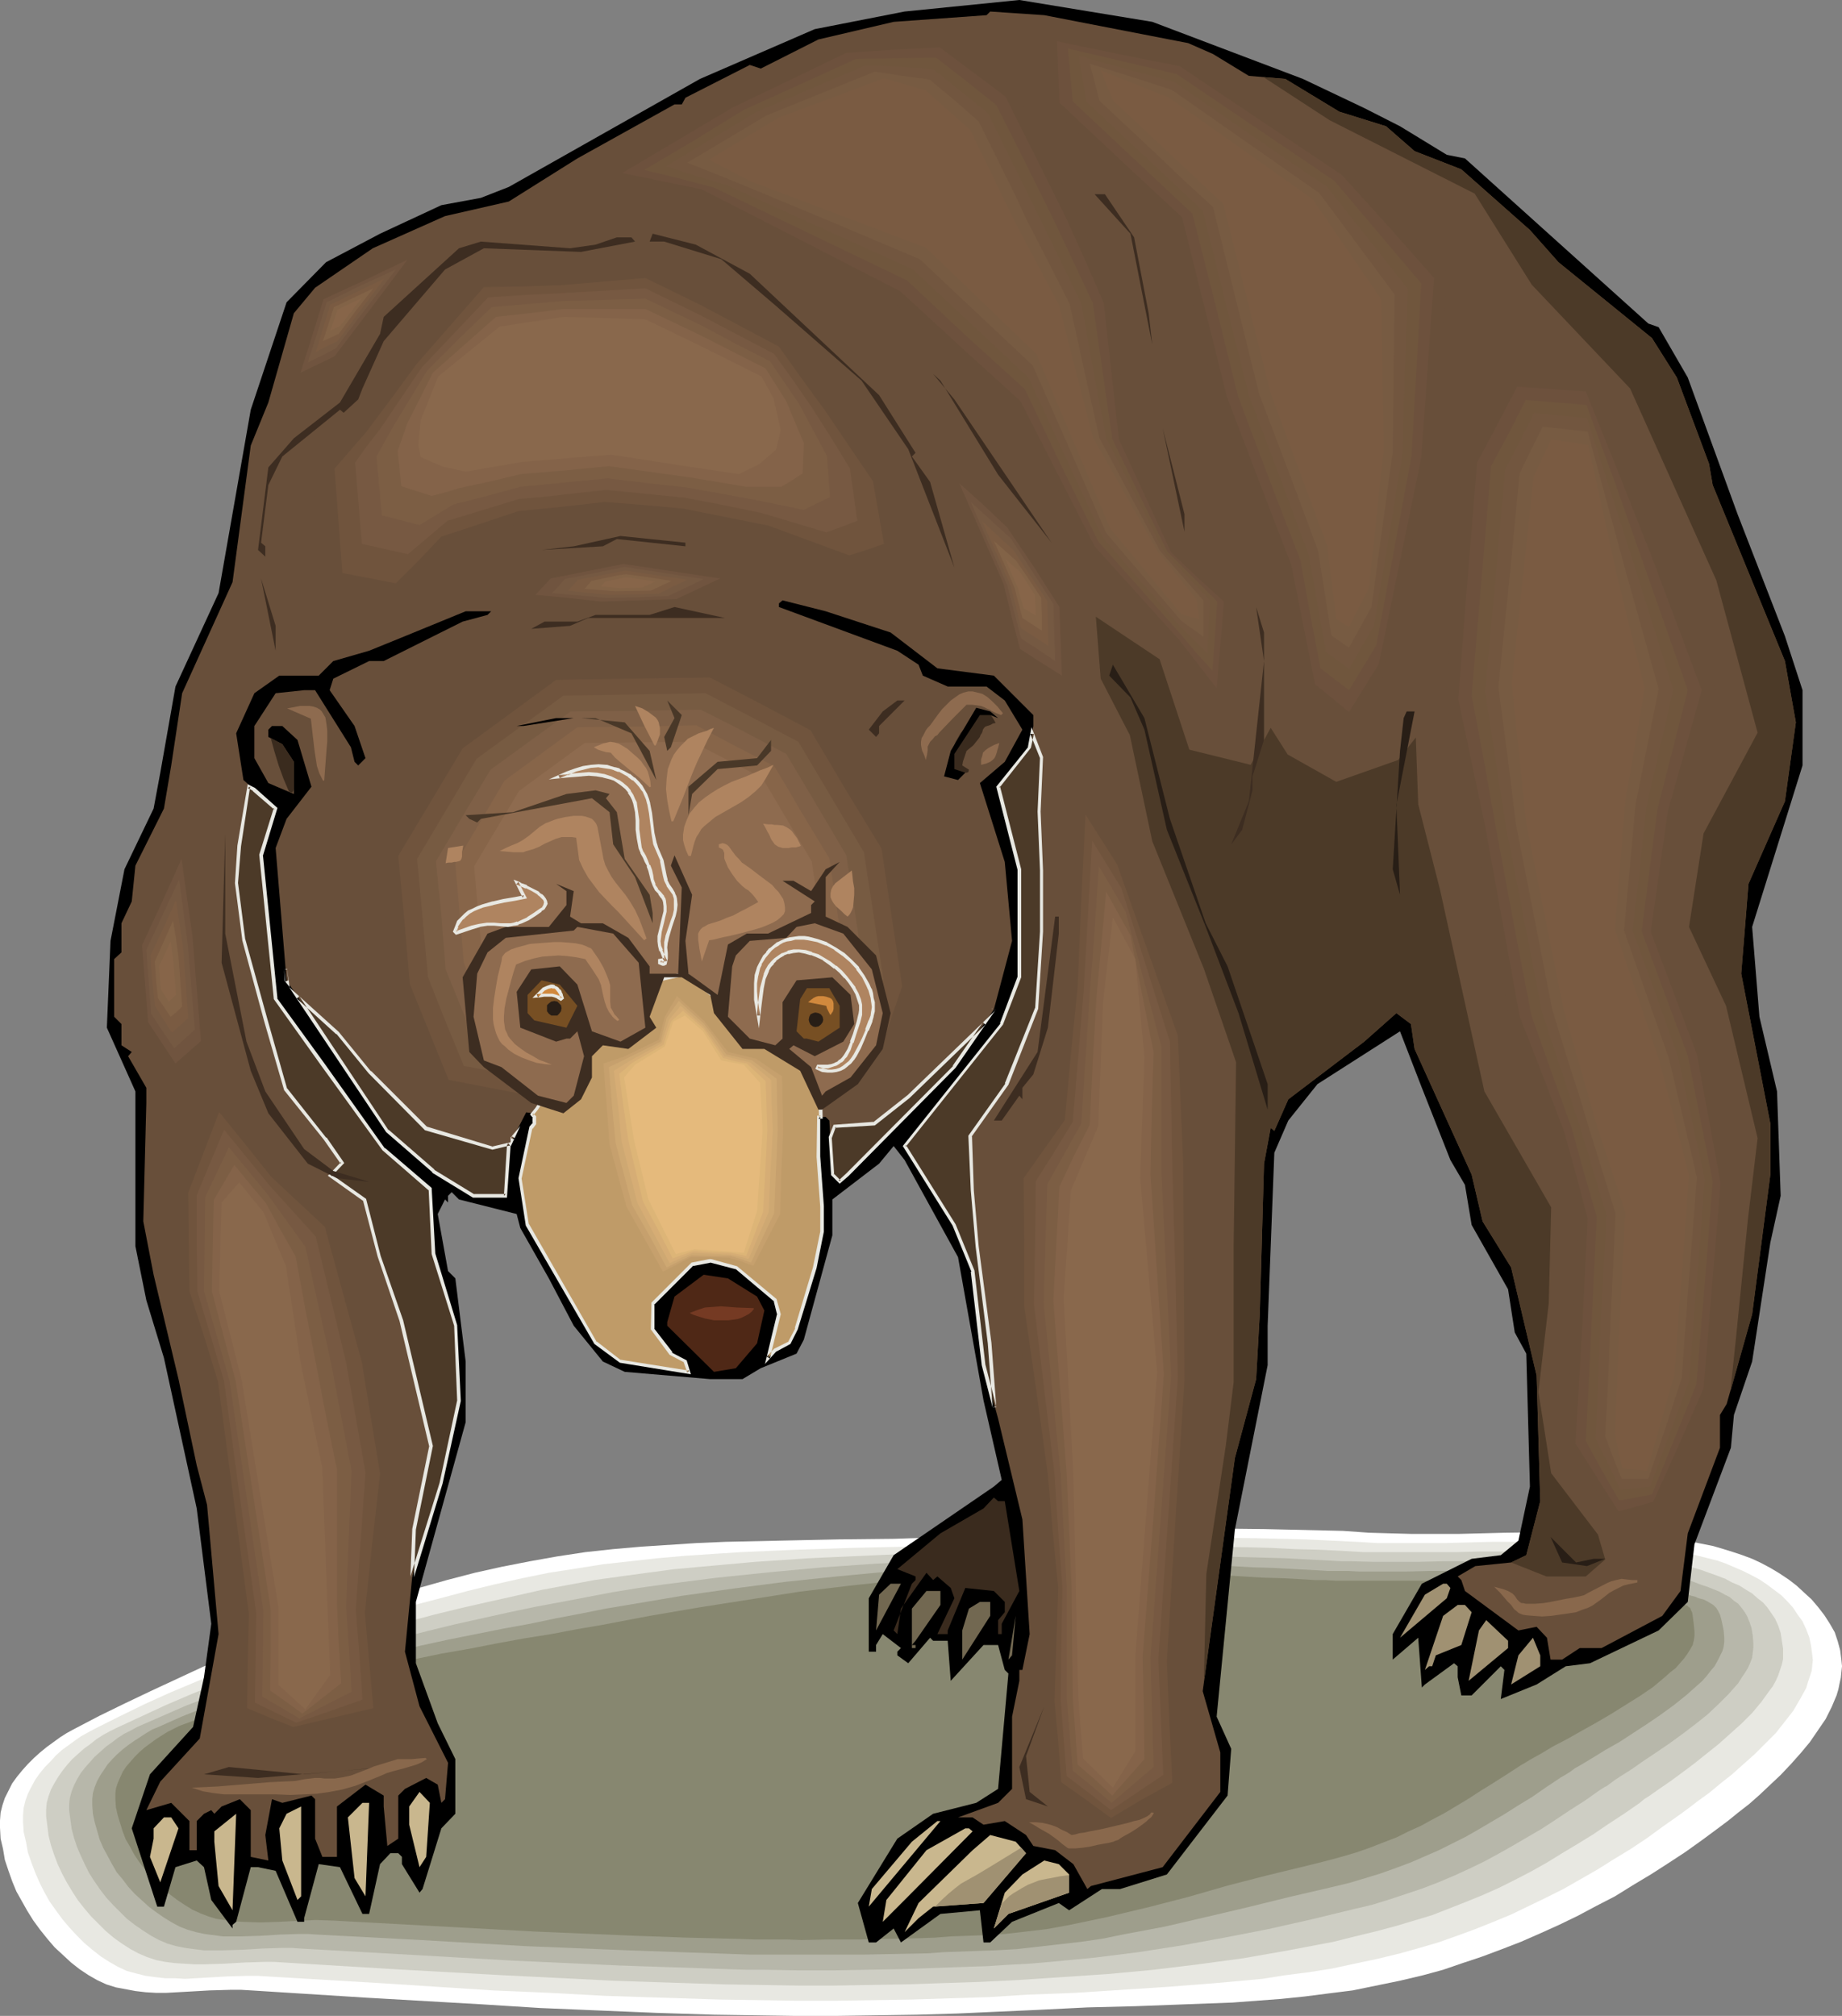<?xml version="1.0" encoding="UTF-8" standalone="no"?>
<svg
   version="1.0"
   width="129.724mm"
   height="141.963mm"
   id="svg173"
   sodipodi:docname="Bear 22.wmf"
   xmlns:inkscape="http://www.inkscape.org/namespaces/inkscape"
   xmlns:sodipodi="http://sodipodi.sourceforge.net/DTD/sodipodi-0.dtd"
   xmlns="http://www.w3.org/2000/svg"
   xmlns:svg="http://www.w3.org/2000/svg">
  <rect width="100%" height="100%" fill="#808080" stroke="none"/>
  <sodipodi:namedview
     id="namedview173"
     pagecolor="#ffffff"
     bordercolor="#000000"
     borderopacity="0.25"
     inkscape:showpageshadow="2"
     inkscape:pageopacity="0.0"
     inkscape:pagecheckerboard="0"
     inkscape:deskcolor="#d1d1d1"
     inkscape:document-units="mm" />
  <defs
     id="defs1">
    <pattern
       id="WMFhbasepattern"
       patternUnits="userSpaceOnUse"
       width="6"
       height="6"
       x="0"
       y="0" />
  </defs>
  <path
     style="fill:#ffffff;fill-opacity:1;fill-rule:evenodd;stroke:none"
     d="m 19.554,460.296 6.787,-3.554 6.949,-3.393 6.787,-3.231 6.949,-3.231 6.949,-3.231 7.11,-3.07 7.11,-2.908 7.11,-2.747 7.272,-2.747 7.11,-2.585 7.272,-2.423 7.272,-2.423 7.272,-2.1 7.434,-2.1 7.434,-1.939 7.272,-1.616 7.434,-1.454 7.272,-1.293 7.434,-1.131 7.434,-0.808 7.434,-0.646 7.434,-0.485 7.434,-0.485 7.595,-0.323 14.867,-0.323 15.029,-0.323 15.029,-0.162 14.867,-0.485 13.898,-0.485 27.957,-1.131 13.898,-0.323 14.059,-0.323 13.898,0.162 13.898,0.323 6.949,0.162 6.949,0.485 5.656,0.162 5.818,0.162 h 5.979 6.141 l 12.605,-0.323 12.766,-0.162 h 6.302 l 6.464,0.162 6.141,0.323 6.141,0.485 6.141,0.646 5.818,0.969 5.656,1.131 2.747,0.808 2.586,0.808 2.424,0.808 2.586,0.969 2.424,1.131 2.424,1.293 2.424,1.454 2.424,1.616 2.101,1.616 2.101,1.939 1.939,1.777 1.778,2.1 1.616,2.1 1.454,2.262 1.293,2.262 0.808,2.423 0.646,2.423 0.323,2.585 0.162,1.616 -0.162,1.454 -0.162,1.616 -0.323,1.454 -0.323,1.616 -0.485,1.616 -1.293,3.07 -1.616,3.231 -2.101,3.07 -2.101,3.07 -2.424,2.908 -2.586,2.908 -2.747,2.908 -2.747,2.585 -2.909,2.747 -2.747,2.423 -2.909,2.262 -2.586,2.1 -2.586,1.939 -4.363,3.231 -4.525,3.231 -4.686,3.07 -4.525,2.908 -4.848,2.908 -4.686,2.908 -5.01,2.585 -4.848,2.585 -5.01,2.423 -5.01,2.262 -5.171,2.262 -5.01,1.939 -5.171,1.939 -5.333,1.777 -5.171,1.777 -5.333,1.454 -6.141,1.454 -6.302,1.293 -6.302,1.293 -6.464,0.808 -6.302,0.808 -6.302,0.646 -6.464,0.485 -6.464,0.485 -12.928,0.485 -12.928,0.485 -12.766,0.323 -12.928,0.646 -10.827,0.485 -10.666,0.485 -10.827,0.323 -10.827,0.162 -10.827,0.162 h -10.827 l -10.827,-0.162 -10.827,-0.162 -15.352,-0.485 -15.514,-0.646 -15.352,-0.646 -15.352,-0.969 -30.866,-1.777 -30.704,-1.939 -2.747,-0.162 H 61.408 l -5.656,0.162 -5.656,0.323 -5.818,0.323 h -2.747 l -2.747,-0.162 -2.747,-0.323 -2.586,-0.485 -2.586,-0.485 -2.586,-0.808 -2.424,-1.131 -2.262,-1.293 -2.424,-1.616 -2.262,-1.777 -2.262,-2.1 -2.101,-1.939 -1.939,-2.262 -1.939,-2.423 L 8.888,511.189 7.272,508.604 5.818,506.019 4.363,503.434 3.232,500.687 2.262,497.941 1.293,495.032 0.808,492.124 0.162,489.378 0,486.47 v -1.939 l 0.162,-2.1 0.485,-1.939 0.646,-1.939 0.97,-1.939 0.97,-1.939 1.293,-1.777 1.454,-1.777 1.454,-1.616 1.616,-1.616 1.616,-1.454 1.778,-1.454 1.778,-1.293 1.778,-1.293 1.778,-1.131 z"
     id="path1" />
  <path
     style="fill:#e8e8e2;fill-opacity:1;fill-rule:evenodd;stroke:none"
     d="m 25.21,460.135 6.787,-3.393 6.626,-3.231 6.787,-3.07 6.949,-2.908 7.11,-2.908 6.949,-2.908 7.272,-2.585 7.11,-2.585 7.272,-2.585 7.11,-2.262 7.272,-2.262 7.272,-2.1 7.434,-1.939 7.272,-1.939 7.272,-1.777 7.272,-1.616 7.11,-1.454 7.272,-1.131 7.11,-1.131 7.272,-0.808 7.272,-0.808 7.434,-0.646 7.272,-0.485 7.434,-0.485 14.706,-0.646 14.706,-0.485 14.544,-0.323 14.544,-0.646 13.413,-0.485 13.251,-0.485 13.09,-0.323 12.928,-0.323 13.09,-0.162 12.928,0.162 13.251,0.323 6.787,0.323 6.626,0.323 5.656,0.323 h 5.656 6.141 6.141 l 12.605,-0.323 h 12.928 6.464 l 6.302,0.162 6.302,0.323 5.979,0.485 5.818,0.646 5.656,0.808 2.747,0.646 2.586,0.646 2.586,0.646 2.586,0.646 2.262,0.808 2.262,0.969 2.262,0.969 2.262,1.131 2.101,1.131 1.939,1.293 1.939,1.454 1.939,1.454 1.616,1.616 1.454,1.616 1.293,1.939 1.293,1.777 0.97,2.1 0.808,2.1 0.485,2.262 0.323,2.423 0.162,1.454 -0.162,1.454 -0.162,1.454 -0.485,1.454 -0.485,1.454 -0.485,1.616 -0.808,1.454 -0.808,1.454 -1.778,3.07 -2.262,2.908 -2.424,3.07 -2.747,2.747 -2.909,2.908 -2.909,2.585 -3.07,2.747 -3.07,2.423 -2.909,2.423 -2.909,2.1 -2.747,2.1 -2.424,1.777 -4.363,3.07 -4.202,3.07 -4.363,2.908 -4.525,2.747 -4.363,2.747 -4.525,2.585 -4.525,2.585 -4.525,2.262 -4.686,2.262 -4.686,2.262 -4.686,1.939 -4.848,1.939 -4.848,1.777 -5.01,1.777 -5.01,1.454 -5.171,1.454 -5.979,1.454 -6.141,1.293 -5.979,1.293 -6.141,0.969 -6.302,0.808 -6.141,0.969 -12.443,1.131 -12.443,0.969 -12.443,0.808 -12.443,0.808 -12.605,0.485 -10.342,0.646 -10.342,0.323 -10.181,0.323 -10.181,0.162 -10.181,0.162 h -10.342 l -10.342,-0.162 -10.342,-0.162 -15.029,-0.485 -15.029,-0.485 -15.029,-0.808 -15.029,-0.646 -30.058,-1.939 -29.896,-1.777 -2.747,-0.162 h -2.747 l -5.494,0.162 -10.989,0.646 -2.747,-0.162 H 43.955 l -2.747,-0.323 -2.424,-0.323 -2.586,-0.646 -2.424,-0.646 -2.424,-1.131 -2.262,-1.293 -2.262,-1.454 -2.262,-1.777 -2.101,-1.777 -2.101,-2.1 -1.939,-2.1 -1.778,-2.1 -1.778,-2.423 -1.616,-2.262 -1.454,-2.585 -1.293,-2.585 -1.131,-2.585 -0.97,-2.585 -0.97,-2.747 -0.485,-2.747 -0.646,-2.747 -0.162,-2.585 v -1.939 l 0.162,-1.939 0.485,-1.939 0.646,-1.777 0.97,-1.939 0.97,-1.777 1.131,-1.616 1.454,-1.777 1.454,-1.454 1.454,-1.616 1.616,-1.454 1.778,-1.293 1.778,-1.293 1.616,-1.131 1.778,-0.969 z"
     id="path2" />
  <path
     style="fill:#cecec4;fill-opacity:1;fill-rule:evenodd;stroke:none"
     d="m 30.866,459.973 6.626,-3.07 6.626,-3.07 6.787,-2.908 6.787,-2.747 7.11,-2.585 7.11,-2.585 7.11,-2.585 7.272,-2.262 7.272,-2.262 7.272,-2.1 7.434,-2.1 7.272,-1.939 7.272,-1.777 7.11,-1.616 7.272,-1.616 7.11,-1.616 6.949,-1.293 6.949,-1.293 6.949,-0.969 7.11,-0.969 7.272,-0.969 7.11,-0.646 14.382,-1.293 14.382,-0.969 14.382,-0.646 14.382,-0.646 14.221,-0.485 6.464,-0.162 6.302,-0.323 6.302,-0.162 6.302,-0.162 12.12,-0.323 12.12,-0.162 h 11.958 l 12.282,0.162 6.141,0.162 6.302,0.323 6.464,0.162 6.464,0.323 5.494,0.323 h 5.818 12.12 6.464 l 6.464,-0.162 h 12.928 6.464 l 6.302,0.162 6.141,0.323 6.141,0.485 5.656,0.646 2.747,0.323 2.747,0.485 2.424,0.485 2.586,0.646 2.262,0.646 2.262,0.646 2.262,0.808 2.262,0.808 2.101,0.808 1.778,0.969 1.939,0.808 1.778,1.131 1.616,0.969 1.454,1.293 1.454,1.131 1.131,1.293 1.131,1.616 0.97,1.454 0.808,1.777 0.646,1.939 0.323,2.1 0.323,2.1 v 1.454 1.293 l -0.323,1.454 -0.485,1.454 -0.485,1.454 -0.646,1.454 -0.808,1.454 -0.97,1.293 -2.101,2.908 -2.424,2.908 -2.747,2.747 -3.07,2.747 -3.07,2.747 -3.232,2.585 -3.232,2.585 -3.232,2.423 -3.07,2.262 -3.07,2.1 -2.747,1.939 -1.293,0.808 -1.131,0.969 -4.202,2.908 -4.202,2.747 -4.04,2.747 -4.202,2.585 -4.04,2.423 -4.202,2.585 -4.04,2.262 -4.363,2.262 -4.202,2.1 -4.363,1.939 -4.363,1.777 -4.525,1.777 -4.525,1.777 -4.848,1.454 -4.848,1.454 -4.848,1.293 -5.979,1.454 -5.818,1.454 -5.979,1.131 -5.979,1.131 -11.958,2.1 -11.958,1.616 -11.958,1.454 -12.12,1.131 -12.12,0.808 -12.12,0.808 -10.019,0.485 -9.858,0.323 -9.696,0.323 -9.534,0.162 -9.534,0.162 h -9.696 l -9.696,-0.162 -10.181,-0.162 -14.706,-0.485 -14.544,-0.485 -29.25,-1.454 -29.088,-1.616 -29.25,-1.777 -2.586,-0.162 H 70.458 l -5.333,0.162 -5.494,0.323 -5.333,0.162 h -2.586 l -2.586,-0.162 -2.586,-0.162 -2.586,-0.323 -2.424,-0.485 -2.424,-0.808 -2.262,-0.969 -2.101,-1.131 -2.262,-1.454 -2.262,-1.616 -2.101,-1.777 -1.939,-1.939 -1.939,-1.939 -1.778,-2.1 -1.778,-2.262 -1.454,-2.262 -1.454,-2.423 -1.293,-2.423 -1.131,-2.423 -0.97,-2.585 -0.808,-2.423 -0.646,-2.585 -0.323,-2.585 -0.323,-2.585 v -1.777 l 0.162,-1.777 0.485,-1.777 0.646,-1.777 0.97,-1.777 0.97,-1.616 1.131,-1.616 1.293,-1.616 1.293,-1.454 1.616,-1.454 1.454,-1.293 1.778,-1.293 1.616,-1.293 1.778,-1.131 1.778,-0.969 z"
     id="path3" />
  <path
     style="fill:#b7b7aa;fill-opacity:1;fill-rule:evenodd;stroke:none"
     d="m 36.522,459.65 6.302,-2.747 6.626,-2.908 6.787,-2.585 6.787,-2.585 7.11,-2.423 7.11,-2.262 7.11,-2.262 7.434,-2.1 7.272,-1.939 14.706,-3.716 7.272,-1.777 7.272,-1.616 7.272,-1.616 6.949,-1.454 6.949,-1.293 6.787,-1.293 6.787,-1.293 6.949,-1.131 6.949,-0.969 14.059,-1.777 14.059,-1.454 14.059,-1.293 14.059,-0.969 14.059,-0.646 13.736,-0.646 6.302,-0.162 6.141,-0.162 5.979,-0.162 5.818,-0.162 11.312,-0.162 h 11.15 10.989 l 5.656,0.162 5.818,0.162 5.818,0.162 5.979,0.162 5.979,0.323 6.302,0.323 2.747,0.162 h 2.747 l 5.656,0.162 h 12.282 l 6.302,-0.162 h 6.626 13.09 6.464 l 6.302,0.162 6.141,0.323 5.979,0.485 2.747,0.323 2.909,0.323 2.586,0.323 2.586,0.323 2.424,0.485 2.262,0.646 2.262,0.646 1.939,0.646 2.101,0.646 2.101,0.808 1.939,0.646 1.616,0.646 1.616,0.646 1.454,0.808 1.293,0.646 1.131,0.969 1.131,0.808 0.808,0.969 0.97,1.293 0.646,1.131 0.646,1.616 0.485,1.454 0.323,1.939 0.162,2.1 v 1.131 l -0.162,1.454 -0.162,1.293 -0.485,1.293 -0.646,1.454 -0.808,1.293 -0.97,1.454 -0.808,1.293 -1.293,1.454 -1.131,1.293 -2.747,2.747 -2.909,2.747 -3.232,2.585 -3.394,2.585 -3.555,2.585 -3.555,2.423 -3.394,2.262 -3.232,2.262 -3.07,1.939 -1.454,0.969 -1.293,0.969 -0.646,0.485 -0.646,0.323 -1.293,0.808 -3.878,2.747 -4.04,2.585 -3.878,2.585 -3.717,2.423 -3.878,2.262 -3.878,2.262 -3.717,2.1 -3.878,2.1 -4.04,1.939 -3.878,1.777 -4.202,1.777 -4.202,1.616 -4.363,1.454 -4.363,1.454 -4.686,1.454 -4.848,1.131 -11.312,2.747 -11.474,2.585 -11.635,2.262 -11.474,2.1 -11.474,1.777 -11.635,1.454 -11.797,1.131 -5.818,0.485 -5.979,0.323 -4.848,0.323 -4.848,0.162 -9.211,0.323 -9.211,0.323 -8.888,0.162 -8.888,0.162 h -9.211 l -9.211,-0.162 h -4.848 l -4.848,-0.162 -14.382,-0.485 -14.221,-0.485 -28.442,-1.293 -56.722,-3.231 -2.424,-0.162 h -2.586 l -5.171,0.162 -2.586,0.162 -2.747,0.162 -5.171,0.162 h -2.586 -2.424 l -2.586,-0.323 -2.424,-0.323 -2.424,-0.485 -2.262,-0.646 -2.262,-0.969 -2.101,-1.131 -2.262,-1.454 -2.101,-1.454 -2.101,-1.616 -1.778,-1.777 -1.939,-1.939 -1.778,-1.939 -1.616,-2.1 -1.454,-2.1 -1.454,-2.262 -1.131,-2.262 -1.131,-2.423 -0.97,-2.262 -0.808,-2.423 -0.646,-2.423 -0.323,-2.423 -0.323,-2.423 v -1.777 l 0.162,-1.616 0.485,-1.777 0.646,-1.616 0.808,-1.616 0.97,-1.616 1.131,-1.454 1.293,-1.454 1.293,-1.454 1.454,-1.293 1.616,-1.454 1.616,-1.131 1.454,-1.131 1.778,-1.131 1.616,-0.808 z"
     id="path4" />
  <path
     style="fill:#9e9e8c;fill-opacity:1;fill-rule:evenodd;stroke:none"
     d="m 42.178,459.65 6.141,-2.747 6.464,-2.585 6.626,-2.423 6.949,-2.262 7.11,-2.262 7.11,-2.1 7.272,-1.939 7.434,-1.777 14.706,-3.554 7.434,-1.616 7.272,-1.454 7.272,-1.454 7.11,-1.293 6.949,-1.454 6.787,-1.293 6.464,-1.293 6.787,-1.131 13.413,-2.262 13.736,-1.939 13.736,-1.777 13.898,-1.454 13.736,-1.293 13.574,-0.808 6.787,-0.323 6.626,-0.323 6.141,-0.162 5.818,-0.162 5.656,-0.162 5.494,-0.162 h 5.333 5.171 l 10.181,0.162 10.019,0.162 5.333,0.162 5.171,0.162 5.494,0.323 5.656,0.162 5.818,0.323 5.979,0.323 2.586,0.162 h 2.747 2.747 l 2.909,0.162 h 12.282 l 6.464,-0.162 h 6.626 13.251 6.464 l 6.464,0.162 6.141,0.323 2.909,0.162 2.909,0.323 2.747,0.162 2.586,0.323 2.586,0.323 2.424,0.485 2.262,0.485 2.101,0.485 2.101,0.646 1.778,0.646 2.101,0.646 1.778,0.646 1.616,0.485 0.808,0.323 0.808,0.162 1.131,0.485 1.293,0.323 0.97,0.485 0.808,0.485 0.808,0.485 0.808,0.808 0.485,0.808 0.485,0.969 0.323,1.131 0.323,1.454 0.323,1.616 0.162,1.777 v 1.293 l -0.162,1.293 -0.323,1.131 -0.646,1.293 -0.646,1.293 -0.808,1.454 -0.97,1.131 -1.131,1.454 -1.131,1.293 -1.454,1.293 -2.909,2.585 -3.232,2.585 -3.555,2.585 -3.555,2.423 -3.717,2.423 -3.717,2.423 -3.717,2.1 -3.394,2.1 -3.232,1.939 -1.454,0.808 -1.293,0.969 -1.293,0.808 -1.131,0.646 -3.878,2.585 -3.717,2.585 -3.717,2.262 -3.555,2.262 -3.555,2.1 -3.555,2.1 -3.394,1.939 -3.555,1.777 -3.555,1.777 -3.717,1.616 -3.717,1.616 -3.878,1.454 -4.04,1.454 -4.202,1.293 -4.363,1.293 -4.686,1.131 -11.15,2.585 -11.15,2.747 -10.989,2.585 -11.15,2.585 -11.15,2.1 -5.494,1.131 -5.656,0.808 -5.656,0.646 -5.656,0.646 -5.818,0.646 -5.656,0.323 -4.686,0.162 -4.525,0.162 -4.525,0.162 -4.363,0.323 -8.565,0.162 -8.403,0.162 h -8.242 -12.928 -4.525 -4.525 l -4.686,-0.162 -13.898,-0.485 -13.736,-0.485 -27.634,-1.131 -27.634,-1.616 -27.634,-1.454 -2.424,-0.162 H 79.507 l -5.01,0.162 -5.171,0.323 -5.01,0.162 H 61.731 59.307 l -2.424,-0.323 -2.424,-0.323 -2.262,-0.485 -2.262,-0.646 -2.101,-0.808 -2.101,-1.131 -2.101,-1.293 -2.101,-1.454 -1.939,-1.454 -1.939,-1.777 -1.778,-1.616 -1.778,-1.939 -1.454,-1.939 -1.616,-1.939 -1.293,-2.262 -1.131,-2.1 -1.131,-2.1 -0.97,-2.262 -0.646,-2.262 -0.646,-2.262 -0.485,-2.262 -0.162,-2.262 v -1.616 l 0.162,-1.616 0.485,-1.616 0.646,-1.616 0.808,-1.454 0.97,-1.454 0.97,-1.454 1.293,-1.454 1.293,-1.293 1.454,-1.293 1.454,-1.131 1.616,-1.131 3.232,-2.1 1.616,-0.969 z"
     id="path5" />
  <path
     style="fill:#878770;fill-opacity:1;fill-rule:evenodd;stroke:none"
     d="m 47.834,459.327 3.07,-1.131 3.07,-1.293 6.302,-2.423 6.626,-2.1 6.787,-2.262 7.11,-1.777 7.272,-1.777 7.272,-1.777 7.434,-1.616 14.867,-3.07 7.434,-1.293 7.434,-1.454 7.11,-1.293 7.11,-1.131 6.787,-1.293 6.626,-1.131 12.766,-2.423 13.251,-2.262 13.413,-2.1 13.413,-2.1 13.574,-1.616 13.413,-1.454 6.787,-0.646 6.626,-0.485 6.464,-0.485 6.626,-0.162 5.818,-0.162 5.494,-0.162 5.333,-0.162 h 5.01 4.848 4.686 l 9.211,0.323 9.373,0.323 4.525,0.162 5.01,0.162 5.01,0.323 5.333,0.323 5.494,0.162 5.818,0.323 2.586,0.162 h 2.586 l 2.747,0.162 h 2.909 5.979 6.464 6.464 20.038 6.464 l 6.464,0.162 5.979,0.323 2.909,0.162 2.909,0.323 2.747,0.162 2.424,0.323 2.586,0.323 2.262,0.323 2.262,0.485 1.939,0.485 1.778,0.485 1.778,0.646 1.778,0.646 1.778,0.485 1.293,0.485 1.293,0.162 0.97,0.162 0.97,0.162 0.646,0.162 0.646,0.162 0.323,0.323 0.485,0.323 0.162,0.485 0.323,0.646 0.162,0.808 0.162,1.293 0.162,1.293 0.162,1.777 v 1.131 l -0.162,1.131 -0.323,1.293 -0.646,1.131 -0.808,1.293 -0.808,1.131 -1.131,1.293 -1.131,1.293 -1.454,1.131 -1.454,1.293 -3.07,2.585 -3.555,2.423 -3.878,2.423 -3.878,2.423 -3.878,2.262 -4.04,2.262 -3.717,2.1 -3.717,1.939 -1.616,0.969 -1.616,0.969 -1.454,0.808 -1.454,0.808 -1.293,0.808 -1.131,0.646 -3.717,2.423 -3.555,2.262 -3.394,2.1 -3.232,2.1 -3.232,1.939 -3.232,1.939 -3.07,1.616 -3.232,1.777 -3.232,1.454 -3.232,1.616 -3.394,1.293 -3.717,1.454 -3.717,1.293 -3.878,1.131 -4.202,1.131 -4.525,1.131 -10.666,2.585 -10.666,2.747 -10.666,3.07 -10.666,2.747 -10.827,2.585 -5.333,1.131 -5.494,1.131 -5.333,0.969 -5.494,0.646 -5.656,0.646 -5.494,0.323 -4.525,0.162 -4.363,0.162 -4.202,0.323 -4.202,0.162 -7.918,0.162 -7.757,0.162 h -7.757 l -7.918,0.162 -4.04,-0.162 h -4.202 -4.525 l -4.525,-0.162 -13.413,-0.323 -13.413,-0.485 -26.826,-1.131 -26.826,-1.454 -26.664,-1.454 -4.848,-0.162 -9.858,0.485 -4.848,0.162 -4.848,-0.162 -2.424,-0.162 -2.262,-0.323 -2.262,-0.323 -2.101,-0.646 -2.101,-0.808 -2.101,-0.969 -2.101,-1.293 -1.939,-1.293 -1.939,-1.454 -1.778,-1.616 -1.778,-1.616 -1.616,-1.777 -1.616,-1.777 -1.454,-1.939 -1.293,-1.939 -1.131,-2.1 -1.131,-1.939 -0.808,-2.1 -0.646,-2.1 -0.646,-2.1 -0.485,-2.1 -0.162,-2.262 v -1.454 l 0.162,-1.454 0.485,-1.454 0.646,-1.454 0.646,-1.454 0.97,-1.454 1.131,-1.293 1.131,-1.293 1.293,-1.293 1.293,-1.131 3.07,-2.262 3.07,-1.939 z"
     id="path6" />
  <path
     style="fill:#000000;fill-opacity:1;fill-rule:evenodd;stroke:none"
     d="m 346.793,21.003 16.322,7.755 9.534,4.847 12.443,7.594 4.848,0.969 48.803,43.945 2.747,0.969 7.757,13.41 13.251,36.352 12.605,32.474 4.686,14.379 v 20.034 l -13.413,42.976 1.939,23.911 4.686,19.872 0.97,27.789 -2.747,12.44 -4.848,31.667 -4.848,14.218 -0.808,8.724 -9.696,25.689 -1.778,15.349 -7.757,7.594 -18.261,8.724 -6.464,0.808 -7.757,4.847 -9.534,3.878 0.97,-7.755 -0.97,-0.969 -7.757,7.755 h -2.747 l -0.97,-4.847 v -2.908 l -0.97,-0.808 -7.757,5.655 -0.808,0.808 -0.97,-13.248 -6.787,5.816 v -6.786 l 7.757,-13.41 13.251,-6.624 7.757,-0.969 4.686,-3.878 3.07,-14.379 -0.97,-35.383 -3.07,-5.655 -1.778,-11.471 -9.696,-17.126 -1.778,-10.663 -3.878,-6.624 -7.595,-19.226 -5.818,-15.025 -21.978,14.056 -7.757,9.694 -3.717,8.563 -1.778,46.046 v 10.502 l -8.726,43.784 -4.848,49.762 3.878,8.563 -0.97,12.44 -16.16,21.003 -12.443,3.878 h -4.848 l -8.726,5.655 -2.747,-1.939 -12.443,5.008 -5.818,5.493 h -1.778 l -0.97,-8.563 -10.504,0.969 -10.504,7.594 -1.939,-3.716 -4.686,3.716 h -1.939 l -2.909,-10.502 10.504,-17.126 9.534,-6.624 11.474,-2.908 5.818,-3.716 2.747,-30.697 -0.97,-0.969 -1.778,-6.624 h -3.878 l -8.726,9.532 -0.808,-10.663 h -3.878 l -0.808,-0.808 -5.818,6.786 -2.909,-2.1 v -0.969 l 0.97,-0.969 -4.848,-3.716 -1.778,2.908 v 1.777 h -1.939 v -14.218 l 6.626,-11.471 26.664,-18.257 2.101,-1.777 -4.848,-21.165 -6.787,-38.129 -14.221,-25.85 -2.909,-3.716 -3.878,4.685 -12.443,9.532 v 9.532 l -7.595,27.789 -1.939,3.716 -9.534,3.878 -4.848,2.908 h -8.565 l -22.786,-1.939 -5.818,-2.747 -7.757,-9.532 -6.626,-12.602 -7.595,-13.41 -0.97,-3.716 -15.352,-3.878 -1.939,-1.939 -0.97,0.969 v 1.777 l -0.808,-0.808 -1.939,3.878 2.747,15.187 1.939,1.939 2.747,22.134 v 16.156 l -13.251,47.823 v 16.318 l 5.818,15.995 4.686,9.532 v 14.541 l -3.717,3.878 -5.01,16.156 -0.808,0.969 -4.686,-7.594 v -1.939 l -0.97,-0.969 h -2.101 l -2.747,2.908 -2.909,13.248 h -1.778 l -5.979,-12.44 -5.656,-0.808 -3.878,14.379 v 0.969 H 79.184 l -5.818,-13.571 -4.686,-0.969 h -1.939 l -3.878,14.541 -0.97,0.808 v 0.969 l -5.656,-7.594 -1.939,-8.724 -1.939,-1.777 -5.656,1.777 -3.07,10.502 h -1.778 l -6.787,-20.842 4.848,-14.379 11.474,-12.602 2.909,-13.248 1.939,-14.218 -3.878,-30.697 -8.726,-40.068 -4.686,-15.349 -2.909,-14.379 v -41.199 l -7.595,-16.964 0.97,-23.104 3.717,-19.065 7.757,-16.156 1.778,-9.532 4.04,-22.942 11.474,-24.881 8.565,-48.792 9.534,-28.597 10.504,-10.663 14.382,-7.594 16.322,-7.594 10.504,-1.939 7.434,-2.908 L 186.325,21.003 216.867,7.755 240.784,3.07 271.326,0 306.716,5.816 Z"
     id="path7" />
  <path
     style="fill:#684f3a;fill-opacity:1;fill-rule:evenodd;stroke:none"
     d="m 316.251,11.471 6.626,2.908 9.534,5.816 9.696,0.808 14.382,8.724 12.443,3.878 7.595,6.624 12.443,4.847 18.261,16.156 7.595,8.563 24.886,20.196 6.626,10.502 8.565,22.942 0.97,5.655 19.23,46.854 2.909,16.318 -2.909,21.003 -9.696,21.973 -1.939,23.911 7.757,39.906 v 13.571 l -4.848,37.16 -6.787,23.911 -1.778,2.908 v 8.724 l -8.565,22.781 -1.939,15.349 -4.848,6.624 -16.16,8.563 h -5.818 l -4.686,3.07 h -3.07 l -0.97,-5.816 -2.747,-2.908 -4.848,0.969 -14.221,-10.502 -0.97,-2.908 -0.97,-0.969 4.686,-2.747 9.534,-0.969 4.04,-1.939 3.717,-14.379 -0.97,-33.444 -6.787,-28.758 -7.595,-12.279 -2.909,-12.44 -15.19,-33.444 -0.97,-6.624 -3.878,-2.908 -8.565,7.594 -20.2,15.349 -3.717,8.401 -0.97,-0.808 -1.778,9.532 -1.131,40.068 -0.97,17.287 -5.656,21.003 -8.565,62.041 4.686,16.318 v 10.502 l -15.352,20.034 -19.069,5.008 -0.97,0.808 -3.717,-6.624 -4.848,-3.716 -5.818,-1.131 -1.939,-2.908 -5.656,-3.716 -5.656,0.969 -2.909,-1.939 h -3.878 l 10.666,-3.878 3.717,-3.716 v -19.226 l 1.939,-9.532 v -2.908 h 0.808 l 1.939,-9.532 -1.939,-30.536 -6.464,-26.82 -3.878,-14.218 -2.909,-25.042 -4.848,-12.279 -13.251,-21.003 25.856,-32.474 4.686,-12.44 v -28.758 l -5.656,-21.973 8.403,-10.502 0.97,-5.655 v -2.908 l -10.504,-10.502 -15.029,-1.939 -12.443,-9.532 -17.291,-5.655 -11.474,-2.908 -0.97,0.808 v 0.969 l 31.512,11.633 5.656,3.716 1.131,2.908 6.626,2.908 h 10.342 l 4.848,3.716 4.686,7.755 -4.686,8.563 -6.626,5.655 6.626,21.003 1.939,21.003 -4.848,18.257 -10.504,15.349 -28.442,28.597 -2.101,1.939 -1.939,-1.939 -0.808,-14.379 -0.97,-0.969 h -1.939 v 10.502 l 0.97,13.248 v 6.786 l -1.939,9.532 -4.848,16.318 -1.939,3.878 -3.717,1.777 -1.939,2.1 2.909,-11.633 -0.97,-3.716 -10.504,-8.724 -6.787,-1.777 -4.848,0.969 -10.504,10.502 v 6.624 l 4.848,6.624 3.878,2.1 0.808,2.747 -18.099,-2.747 -6.626,-4.847 -18.099,-31.505 -1.939,-12.44 2.909,-13.41 0.808,-1.131 v -1.777 l -1.778,-1.939 -5.01,9.694 -0.808,13.248 h -8.565 l -10.666,-6.624 -12.282,-10.663 -26.826,-40.068 -2.909,-35.221 2.909,-7.755 6.626,-8.563 -3.717,-12.44 -4.04,-3.716 h -2.747 l -0.97,0.969 v 1.939 l 3.717,1.939 3.07,4.685 v 8.563 l -6.787,-2.908 -3.717,-6.624 v -8.563 l 5.656,-8.724 7.595,-0.808 h 2.909 l 9.534,15.187 0.97,3.878 0.97,0.969 1.939,-1.939 -2.909,-8.563 -6.626,-9.532 0.97,-3.07 9.534,-4.685 h 3.878 l 21.008,-10.502 6.626,-1.777 0.97,-0.969 h -6.787 l -16.16,6.624 -9.534,3.878 -9.534,2.747 -3.878,3.878 H 74.336 l -6.626,4.685 -4.848,10.663 1.939,12.44 8.565,7.594 -3.878,12.44 3.878,38.291 12.443,17.126 16.322,22.781 12.282,10.663 0.97,17.126 5.818,19.226 0.97,19.872 -4.686,22.134 -7.757,24.719 -1.939,20.034 3.878,14.541 7.595,15.025 -0.808,9.694 -0.97,0.969 -0.97,-4.847 -3.07,-1.777 -5.656,2.908 -1.778,1.777 v 11.471 l -2.909,1.939 -0.97,-10.502 v -2.908 l -4.848,-2.908 -7.595,5.816 v 13.41 h -3.878 l -1.939,-4.847 v -10.502 l -0.97,-0.969 -7.757,1.939 -2.747,-0.969 -1.778,9.532 0.808,6.786 -4.686,-0.969 v -12.44 l -2.909,-2.908 -4.848,1.939 -1.939,1.939 -0.808,-0.969 -1.939,0.969 -1.939,1.939 v 7.755 h -1.939 v -7.755 l -4.848,-4.847 -6.626,1.939 3.717,-7.594 10.504,-11.471 5.01,-27.789 -3.07,-34.413 -2.747,-10.502 -4.848,-22.942 -6.626,-27.789 -2.747,-14.218 0.808,-31.505 v -4.039 l -4.848,-8.401 0.97,-1.131 -2.747,-1.777 v -5.655 l -1.939,-1.939 v -15.349 l 1.939,-1.777 v -7.755 l 2.747,-5.816 0.97,-9.532 7.595,-15.187 1.939,-11.471 2.909,-19.226 13.413,-29.566 4.848,-36.352 4.686,-11.471 6.787,-23.75 5.656,-6.786 15.352,-10.502 19.23,-8.563 16.968,-3.878 18.261,-11.471 25.856,-14.379 h 1.939 l 0.97,-1.777 17.13,-8.724 2.909,0.969 15.352,-7.755 20.038,-4.685 24.725,-1.777 0.97,-0.969 14.382,0.969 z"
     id="path8" />
  <path
     style="fill:#684f3a;fill-opacity:1;fill-rule:evenodd;stroke:none"
     d="m 85.81,160.272 -2.586,-34.09 10.504,-10.34 15.675,-19.711 18.422,-22.296 h 21.008 l 22.947,-2.585 14.382,7.109 22.301,11.794 14.382,19.711 15.675,21.488 4.04,19.872 -10.504,2.423 -25.533,-10.34 -24.886,-5.332 -21.008,-1.293 -22.947,2.585 -21.654,7.917 -13.736,15.672 z"
     id="path9" />
  <path
     style="fill:#70543d;fill-opacity:1;fill-rule:evenodd;stroke:none"
     d="m 91.142,152.517 -2.101,-27.789 8.403,-9.694 6.787,-9.048 6.626,-9.048 17.938,-20.519 10.181,-0.162 10.019,-0.323 22.786,-1.939 7.272,3.554 7.272,3.554 21.008,11.148 5.979,8.401 6.141,8.401 6.464,9.532 6.464,9.532 1.454,8.401 1.454,8.24 -4.686,1.616 -4.525,1.454 -21.493,-7.917 -11.312,-2.262 -11.312,-2.262 -10.504,-0.969 -10.504,-0.808 -11.474,1.293 -11.474,1.131 -10.181,3.393 -10.342,3.393 -5.979,6.301 -6.141,6.139 z"
     id="path10" />
  <path
     style="fill:#775942;fill-opacity:1;fill-rule:evenodd;stroke:none"
     d="m 96.313,144.761 -1.778,-21.65 3.232,-4.524 3.394,-4.362 11.15,-16.48 8.888,-9.371 8.726,-9.209 9.696,-0.646 9.696,-0.485 22.462,-1.293 7.272,3.554 7.272,3.554 9.858,5.17 9.858,5.17 5.01,6.947 5.01,7.27 5.171,8.078 5.01,8.24 0.97,6.947 0.97,6.947 -4.202,1.616 -4.04,1.454 -17.291,-5.17 -10.181,-2.1 -10.181,-1.939 -21.008,-2.1 -11.474,1.293 -5.818,0.646 -5.818,0.485 -19.069,5.816 -10.504,8.886 z"
     id="path11" />
  <path
     style="fill:#7c5e44;fill-opacity:1;fill-rule:evenodd;stroke:none"
     d="m 101.646,137.168 -1.454,-15.672 4.525,-8.078 4.525,-7.432 4.525,-7.432 8.565,-8.563 8.565,-8.24 9.373,-0.808 9.373,-0.808 10.989,-0.323 11.15,-0.323 14.867,7.109 9.05,4.847 9.211,4.685 7.757,11.309 3.717,6.947 3.717,6.947 0.808,10.986 -3.394,1.616 -3.555,1.777 -13.413,-2.747 -17.776,-3.231 -10.504,-1.131 -10.504,-1.293 -11.635,1.131 -11.635,1.131 -8.888,2.423 -8.888,2.262 -4.525,2.747 -4.525,2.747 -5.01,-1.293 z"
     id="path12" />
  <path
     style="fill:#846349;fill-opacity:1;fill-rule:evenodd;stroke:none"
     d="m 106.817,129.413 -0.485,-4.847 -0.485,-4.524 2.586,-7.432 3.394,-6.624 3.394,-6.786 8.403,-7.432 8.403,-7.432 8.888,-0.969 9.05,-1.131 h 21.816 l 7.434,3.554 7.434,3.554 8.565,4.362 8.565,4.362 5.494,8.724 4.686,11.148 -0.162,4.039 -0.162,4.039 -2.747,1.777 -2.909,1.777 h -9.373 l -7.595,-1.293 -7.918,-1.293 -21.008,-2.908 -11.635,1.131 -11.797,0.969 -8.08,1.939 -8.242,1.777 -3.717,1.131 -3.717,0.969 z"
     id="path13" />
  <path
     style="fill:#89684c;fill-opacity:1;fill-rule:evenodd;stroke:none"
     d="m 111.989,121.658 -0.646,-3.231 0.646,-6.624 4.686,-11.633 16.322,-13.248 17.13,-2.585 21.654,0.646 15.029,7.27 15.837,7.917 3.232,5.816 1.939,8.563 -1.293,5.17 -4.525,3.878 -5.333,2.585 -13.09,-1.939 -21.008,-3.231 -23.594,1.939 -15.029,2.585 -5.979,-1.293 z"
     id="path14" />
  <path
     style="fill:#684f3a;fill-opacity:1;fill-rule:evenodd;stroke:none"
     d="m 281.184,475.806 -2.101,-22.781 1.293,-30.212 -3.07,-30.051 -7.272,-44.592 -0.646,-35.383 11.797,-15.025 3.878,-36.029 1.939,-51.701 9.211,13.895 19.715,50.246 1.939,35.383 -0.646,58.325 -4.686,74.643 1.939,33.928 -18.907,9.209 z"
     id="path15" />
  <path
     style="fill:#70543d;fill-opacity:1;fill-rule:evenodd;stroke:none"
     d="m 282.476,474.352 -0.808,-10.825 -0.97,-10.825 0.485,-15.025 0.485,-15.025 -1.454,-15.025 -1.293,-15.025 -3.07,-22.457 -3.232,-22.457 V 330.56 l -0.162,-16.964 5.494,-7.755 5.494,-7.755 1.616,-17.61 1.778,-17.772 0.97,-22.942 1.131,-22.942 8.403,13.248 8.08,22.781 8.08,22.781 1.454,34.736 0.162,28.435 0.162,28.597 -2.424,37.321 -2.262,37.321 0.646,16.318 0.808,16.156 -8.242,4.524 -8.08,4.847 -6.626,-4.847 z"
     id="path16" />
  <path
     style="fill:#775942;fill-opacity:1;fill-rule:evenodd;stroke:none"
     d="m 283.931,472.737 -1.616,-20.357 0.162,-14.864 0.323,-14.864 -1.131,-15.025 -0.97,-15.187 -2.747,-22.619 -2.747,-22.781 0.323,-16.318 0.162,-16.318 5.01,-7.917 4.848,-7.917 1.454,-17.449 1.454,-17.449 1.131,-20.034 1.131,-19.872 3.878,6.301 3.878,6.301 6.464,20.357 6.464,20.519 0.323,16.803 0.323,17.126 0.808,27.789 0.646,27.789 -2.586,37.483 -2.586,37.483 1.293,30.697 -6.949,4.685 -6.949,4.685 -5.818,-4.524 z"
     id="path17" />
  <path
     style="fill:#7c5e44;fill-opacity:1;fill-rule:evenodd;stroke:none"
     d="m 285.547,471.283 -0.808,-9.532 -0.808,-9.532 v -14.864 -14.864 l -1.616,-30.212 -4.525,-45.561 0.97,-31.505 4.525,-8.078 4.525,-8.078 1.131,-17.287 1.131,-17.287 1.293,-16.964 1.131,-16.964 3.555,5.978 3.555,6.139 9.534,35.867 v 33.444 l 1.293,27.143 1.293,27.143 -2.747,37.483 -2.747,37.483 0.808,29.082 -11.15,9.532 -5.171,-4.362 z"
     id="path18" />
  <path
     style="fill:#846349;fill-opacity:1;fill-rule:evenodd;stroke:none"
     d="m 286.84,469.667 -1.293,-17.772 -0.162,-14.702 -0.162,-14.864 -1.293,-30.051 -1.778,-23.104 -1.778,-23.104 0.808,-15.025 0.808,-15.187 3.878,-8.24 4.202,-8.24 0.808,-16.964 0.97,-16.803 1.293,-14.218 1.293,-14.056 6.464,11.633 3.07,15.51 3.07,15.51 -0.485,16.318 -0.162,8.24 -0.162,8.078 1.778,26.658 1.778,26.497 -2.747,37.644 -2.909,37.644 0.323,13.41 0.162,13.733 -8.565,9.694 -4.525,-4.201 z"
     id="path19" />
  <path
     style="fill:#89684c;fill-opacity:1;fill-rule:evenodd;stroke:none"
     d="m 288.294,468.051 -1.293,-16.318 -0.646,-29.405 -0.646,-30.212 -2.586,-46.53 1.939,-28.758 7.272,-17.126 1.293,-33.282 2.586,-22.296 5.979,11.148 2.424,26.173 -1.131,31.99 4.525,51.862 -5.818,75.289 v 25.527 l -5.979,9.694 z"
     id="path20" />
  <path
     style="fill:#4c3a28;fill-opacity:1;fill-rule:evenodd;stroke:none"
     d="m 320.452,446.402 0.646,-27.466 5.171,-34.09 2.101,-16.964 v -36.675 l 0.646,-48.469 -8.565,-24.881 -13.736,-33.928 -5.979,-28.274 -7.757,-15.025 -1.293,-16.48 16.968,11.309 7.918,24.073 16.322,4.039 5.333,-9.855 4.525,7.109 12.928,7.27 16.483,-5.816 4.686,-5.978 0.646,17.772 5.818,22.781 11.797,53.639 17.776,30.859 -0.646,25.527 -2.747,23.588 3.394,21.65 12.443,16.318 1.939,6.624 -5.171,4.524 h -10.504 l -9.373,-3.716 v 0 l 4.04,-1.939 3.717,-14.379 -0.97,-33.444 -6.787,-28.758 -7.595,-12.279 -2.909,-12.44 -15.19,-33.444 -0.97,-6.624 -3.878,-2.908 -8.565,7.594 -20.2,15.349 -3.717,8.401 -0.97,-0.808 -1.778,9.532 -1.131,40.068 -0.97,17.287 -5.656,21.003 -8.08,58.325 z"
     id="path21" />
  <path
     style="fill:#4c3a28;fill-opacity:1;fill-rule:evenodd;stroke:none"
     d="m 76.437,261.249 -0.162,-0.323 -0.162,-2.908 z m -10.181,-51.862 -2.586,15.672 -0.808,10.017 1.939,15.025 5.979,21.65 5.333,18.095 10.342,13.087 4.686,6.624 -3.232,3.231 9.05,6.624 3.878,15.025 5.979,16.964 7.918,33.444 -4.525,22.296 -0.485,12.44 7.757,-24.719 4.686,-22.134 -0.97,-19.872 -5.818,-19.226 -0.97,-17.126 -12.282,-10.663 -16.322,-22.781 -12.443,-17.126 -3.878,-38.291 3.878,-12.44 -5.818,-5.008 z m 198.445,165.119 -1.293,-17.126 -3.232,-25.527 -1.293,-15.025 -0.646,-14.379 9.696,-13.895 7.918,-20.196 1.454,-20.357 v -16.318 l -0.808,-15.672 0.808,-14.379 -2.586,-6.463 -0.646,3.716 -8.403,10.502 5.656,21.973 v 28.758 l -4.686,12.44 -25.856,32.474 13.251,21.003 4.848,12.279 2.909,25.042 z m -0.162,-106.148 v 0.323 l -0.162,0.162 z m -2.586,4.039 -7.918,11.633 -28.442,28.597 -2.101,1.939 -1.939,-1.939 -0.646,-9.855 1.293,-3.07 10.504,-0.646 9.05,-7.109 z m -126.209,32.151 -0.323,0.485 -0.808,13.248 h -8.565 l -10.666,-6.624 -12.282,-10.663 -23.755,-35.544 10.504,9.532 8.565,10.34 15.029,15.025 17.614,5.332 z"
     id="path22" />
  <path
     style="fill:#e8e8e2;fill-opacity:1;fill-rule:evenodd;stroke:none"
     d="m 75.952,261.249 0.808,-0.323 -0.162,-0.162 0.162,0.162 -0.323,-2.908 h -0.808 l 0.323,3.231 1.131,1.454 -0.646,-4.847 -0.808,0.162 0.162,3.07 1.293,1.616 z"
     id="path23" />
  <path
     style="fill:#e8e8e2;fill-opacity:1;fill-rule:evenodd;stroke:none"
     d="m 65.933,208.741 -2.747,16.318 -0.646,10.017 1.939,15.025 v 0.162 l 5.818,21.488 5.333,18.418 10.504,13.087 v 0 l 4.525,6.463 0.162,-0.485 -3.555,3.716 9.534,6.786 -0.162,-0.162 3.878,14.864 5.818,17.126 7.918,33.444 v -0.162 l -4.525,22.134 v 0.162 l -0.485,12.44 h 0.97 v 0 0.162 l 7.595,-24.881 v 0 l 4.848,-21.973 -0.97,-20.196 -5.818,-19.065 v 0 l -0.97,-17.449 -12.443,-10.663 v 0.162 l -16.322,-22.942 -12.443,-17.126 0.162,0.162 -3.878,-38.291 v 0.323 l 3.878,-12.764 -5.979,-5.332 -1.939,-0.969 v 0.969 l 1.454,0.808 h -0.162 l 5.818,5.008 -0.162,-0.485 -3.878,12.44 3.878,38.452 12.443,17.449 16.483,22.781 12.282,10.663 v -0.323 l 0.808,17.287 5.979,19.065 v 0 l 0.808,19.872 v 0 l -4.686,21.973 v 0 l -7.757,24.881 v 0 h 0.97 l 0.485,-12.44 v 0 l 4.525,-22.296 -7.918,-33.444 -5.979,-17.126 -3.878,-15.187 -9.373,-6.624 0.162,0.646 3.394,-3.554 -4.686,-6.786 h -0.162 l -10.342,-13.087 v 0.162 L 71.266,271.589 65.286,249.94 v 0.162 l -1.939,-15.187 v 0.162 l 0.808,-9.855 2.424,-15.833 -0.646,0.323 z"
     id="path24" />
  <path
     style="fill:#e8e8e2;fill-opacity:1;fill-rule:evenodd;stroke:none"
     d="m 264.216,374.667 0.97,-0.162 -1.293,-17.126 -3.394,-25.689 -1.293,-14.864 v 0 l -0.485,-14.379 -0.162,0.162 9.858,-13.895 7.918,-20.196 1.293,-20.519 v -16.318 l -0.646,-15.672 0.646,-14.541 -3.07,-7.917 -0.97,5.332 0.162,-0.162 -8.565,10.663 5.656,22.134 v -0.162 28.758 -0.162 l -4.686,12.44 h 0.162 l -26.018,32.636 13.251,21.165 v 0 l 5.01,12.279 h -0.162 l 2.909,24.881 v 0 l 2.909,11.309 0.97,-0.323 -2.909,-11.148 v 0 l -2.909,-25.042 -5.01,-12.279 -13.251,-21.165 v 0.485 l 25.856,-32.474 4.848,-12.602 v -28.758 l -5.656,-22.134 -0.162,0.485 8.403,-10.663 0.808,-3.716 h -0.97 l 2.586,6.463 v -0.162 l -0.646,14.379 0.646,15.672 v 16.318 l -1.293,20.357 v -0.162 l -8.08,20.196 h 0.162 l -9.858,13.895 0.646,14.541 v 0 l 1.293,15.025 3.232,25.689 1.293,17.126 0.97,-0.323 z"
     id="path25" />
  <path
     style="fill:#e8e8e2;fill-opacity:1;fill-rule:evenodd;stroke:none"
     d="m 265.024,268.52 -0.808,-0.323 -0.162,0.323 v 0.162 l 0.646,0.323 0.323,-0.485 -0.808,-0.323 -0.162,0.485 0.646,0.323 0.162,-0.162 0.162,-0.323 -0.808,-0.323 z"
     id="path26" />
  <path
     style="fill:#e8e8e2;fill-opacity:1;fill-rule:evenodd;stroke:none"
     d="m 262.276,272.72 -0.646,-0.646 -8.08,11.633 h 0.162 l -28.442,28.597 -2.101,1.939 h 0.646 l -1.939,-1.939 0.162,0.323 -0.646,-9.855 v 0.162 l 1.131,-3.07 -0.323,0.323 10.666,-0.646 9.211,-7.27 v 0 l 20.2,-19.549 2.586,-3.716 -23.432,22.619 0.162,-0.162 -9.211,7.27 0.323,-0.162 -10.827,0.808 -1.293,3.231 0.646,10.179 2.262,2.262 2.424,-2.1 28.442,-28.758 10.504,-15.187 z"
     id="path27" />
  <path
     style="fill:#e8e8e2;fill-opacity:1;fill-rule:evenodd;stroke:none"
     d="m 135.744,304.872 -0.485,-0.646 -0.323,0.646 -0.808,13.41 0.485,-0.485 h -8.565 l 0.323,0.162 -10.827,-6.624 h 0.162 l -12.282,-10.663 v 0.162 l -23.755,-35.706 -0.646,0.646 10.504,9.532 v -0.162 l 8.565,10.502 v 0 l 15.029,15.187 17.938,5.17 4.686,-1.131 0.646,-0.969 -5.494,1.293 h 0.323 l -17.614,-5.332 0.162,0.162 -15.029,-15.025 v 0.162 l -8.565,-10.502 v 0 l -13.251,-11.956 25.856,38.614 12.282,10.663 v 0.162 l 10.827,6.624 h 9.05 l 0.97,-13.733 -0.162,0.162 0.646,-1.293 z"
     id="path28" />
  <path
     style="fill:#3a2b1e;fill-opacity:1;fill-rule:evenodd;stroke:none"
     d="m 265.024,192.423 -0.808,0.162 -0.485,0.323 -0.485,0.162 -0.485,0.162 -0.485,0.162 -0.323,0.323 -0.323,0.485 -0.162,0.646 -0.162,0.323 -0.323,0.485 -0.162,0.485 -0.485,0.646 -0.646,0.808 -0.646,0.808 -1.778,1.454 -0.323,0.969 -0.323,0.969 -0.323,0.969 -0.162,0.969 1.778,1.131 -0.162,0.646 -0.485,0.162 h -0.646 l -1.454,0.323 -0.808,0.162 h -0.646 l -0.485,-0.162 -0.323,-0.162 -0.323,-0.808 -0.162,-0.808 v -0.969 l 0.162,-1.131 0.323,-1.131 0.485,-1.131 0.97,-2.423 1.293,-2.262 0.808,-0.969 0.646,-0.969 0.808,-0.808 0.808,-0.646 0.646,-0.485 0.646,-0.323 0.323,-0.646 0.646,-0.808 0.323,-0.162 0.646,-0.162 h 0.646 l 0.485,0.485 0.646,0.646 0.646,0.969 z"
     id="path29" />
  <path
     style="fill:#684f3a;fill-opacity:1;fill-rule:evenodd;stroke:none"
     d="m 140.592,296.147 -25.21,-4.847 -11.15,-27.466 -3.394,-36.675 18.422,-30.859 26.987,-19.711 43.794,-0.646 28.926,15.187 20.362,33.928 5.818,39.422 -6.626,18.903 -20.2,13.087 -56.398,1.293 z"
     id="path30" />
  <path
     style="fill:#70543d;fill-opacity:1;fill-rule:evenodd;stroke:none"
     d="m 142.854,291.946 -11.635,-2.262 -11.797,-2.262 -5.171,-12.764 -5.171,-12.764 -1.454,-16.964 -1.616,-17.126 17.13,-28.597 24.886,-18.257 20.523,-0.323 20.362,-0.323 13.413,6.947 13.413,7.109 9.373,15.833 9.534,15.672 2.747,18.418 2.747,18.257 -3.07,8.886 -3.07,8.724 -18.907,12.117 -52.358,1.293 z"
     id="path31" />
  <path
     style="fill:#775b42;fill-opacity:1;fill-rule:evenodd;stroke:none"
     d="m 145.117,287.746 -21.654,-4.039 -4.848,-11.794 -4.686,-11.794 -1.454,-15.833 -1.454,-15.672 15.837,-26.658 23.109,-16.803 18.907,-0.323 9.373,-0.162 9.534,-0.162 12.443,6.463 12.282,6.463 17.453,29.405 5.171,33.767 -5.656,16.318 -8.726,5.655 -8.726,5.493 -24.24,0.646 -24.24,0.485 -9.211,-0.646 z"
     id="path32" />
  <path
     style="fill:#7f6047;fill-opacity:1;fill-rule:evenodd;stroke:none"
     d="m 147.541,283.707 -10.019,-1.777 -10.019,-2.1 -8.888,-21.811 -1.131,-14.379 -1.454,-14.379 7.272,-12.279 7.272,-12.117 21.331,-15.51 17.291,-0.162 17.291,-0.323 11.474,5.816 11.312,5.978 8.08,13.571 7.918,13.41 4.686,31.02 -2.586,7.594 -2.424,7.432 -8.08,5.17 -8.08,5.17 -22.301,0.485 -22.139,0.485 -8.565,-0.646 z"
     id="path33" />
  <path
     style="fill:#876549;fill-opacity:1;fill-rule:evenodd;stroke:none"
     d="m 149.641,279.506 -18.099,-3.393 -4.04,-9.855 -2.101,-5.008 -1.939,-5.008 -1.131,-13.248 -1.131,-13.087 6.626,-11.148 6.464,-10.986 19.392,-14.218 15.837,-0.162 15.837,-0.323 10.342,5.493 10.342,5.332 3.717,6.139 3.555,6.139 7.434,12.279 2.101,14.218 2.101,14.056 -2.424,6.786 -2.262,6.947 -7.272,4.685 -7.272,4.685 -20.362,0.485 -10.181,0.323 -10.181,0.162 -7.595,-0.646 z"
     id="path34" />
  <path
     style="fill:#8e6b4f;fill-opacity:1;fill-rule:evenodd;stroke:none"
     d="m 151.904,275.467 -16.322,-3.231 -7.272,-17.934 -2.101,-23.75 11.958,-20.034 17.453,-12.764 28.603,-0.323 18.746,9.694 13.09,22.134 3.878,25.527 -4.363,12.44 -13.09,8.401 -36.683,0.808 z"
     id="path35" />
  <path
     style="fill:#bf9b68;fill-opacity:1;fill-rule:evenodd;stroke:none"
     d="m 141.723,296.632 1.131,-1.454 5.979,-9.048 7.757,-14.379 16.483,-10.502 9.534,-2.1 10.504,8.563 20.523,11.148 4.686,11.633 0.162,6.786 h -0.646 v 10.502 l 0.97,13.248 v 6.786 l -1.939,9.532 -4.848,16.318 -1.939,3.878 -3.717,1.777 -1.939,2.1 2.909,-11.633 -0.97,-3.716 -10.504,-8.724 -6.787,-1.777 -4.848,0.969 -10.504,10.502 v 6.624 l 4.848,6.624 3.878,2.1 0.808,2.747 -18.099,-2.747 -6.626,-4.847 -18.099,-31.505 -1.939,-12.44 2.909,-13.41 0.808,-1.131 v -1.777 z m -5.333,6.624 v -0.323 l 0.323,-0.323 z"
     id="path36" />
  <path
     style="fill:#e8e8e2;fill-opacity:1;fill-rule:evenodd;stroke:none"
     d="m 141.885,296.309 v 0.646 l 1.293,-1.616 v 0 l 5.979,-9.048 v 0 l 7.918,-14.379 -0.162,0.162 16.483,-10.502 -0.162,0.162 9.373,-2.1 -0.323,-0.162 10.504,8.563 20.685,11.148 -0.162,-0.162 4.525,11.794 v -0.323 l 0.162,6.786 0.485,-0.323 h -0.97 l -0.162,10.825 v 0.162 l 0.97,13.248 v -0.162 6.786 0 l -1.939,9.532 v 0 l -4.848,16.156 h 0.162 l -1.939,3.716 0.162,-0.162 -3.878,1.939 -1.939,2.1 0.808,0.485 2.909,-11.794 -1.131,-4.039 -10.504,-8.724 -7.11,-1.939 -5.01,0.969 -10.666,10.663 -0.162,7.109 5.01,6.786 4.04,2.1 -0.323,-0.162 0.97,2.747 0.485,-0.485 -18.261,-2.908 0.162,0.162 -6.464,-5.008 v 0.162 l -18.099,-31.505 v 0.162 l -1.939,-12.279 v 0.162 l 2.909,-13.571 v 0.323 l 0.97,-1.293 v -2.1 l -0.808,-0.808 -0.808,0.323 0.808,0.969 -0.162,-0.323 v 1.777 l 0.162,-0.323 -0.97,1.131 -2.909,13.733 1.939,12.602 18.261,31.505 6.787,5.008 18.907,3.07 -1.131,-3.716 -4.04,-2.1 h 0.323 l -5.01,-6.463 0.162,0.162 v -6.624 l -0.162,0.323 10.504,-10.502 -0.323,0.162 5.01,-0.969 h -0.162 l 6.787,1.777 -0.162,-0.162 10.342,8.724 -0.162,-0.323 0.97,3.878 v -0.323 l -3.232,13.41 3.07,-3.393 -0.162,0.162 3.878,-2.1 1.939,-3.878 5.01,-16.318 v 0 l 1.939,-9.694 v -6.786 0 l -0.97,-13.248 v 0 -10.502 l -0.485,0.485 h 1.131 l -0.162,-7.27 -4.848,-11.956 -20.685,-11.309 v 0.162 l -10.666,-8.724 -9.696,2.1 -16.645,10.663 -7.918,14.379 v 0 l -5.818,9.048 v 0 l -1.454,1.777 z"
     id="path37" />
  <path
     style="fill:#e8e8e2;fill-opacity:1;fill-rule:evenodd;stroke:none"
     d="m 136.067,302.933 0.808,0.323 v -0.323 l -0.162,0.323 0.323,-0.323 -0.808,-0.485 -0.162,0.485 -0.162,2.262 2.586,-5.493 -2.586,3.07 v 2.423 z"
     id="path38" />
  <path
     style="fill:#3d2d21;fill-opacity:1;fill-rule:evenodd;stroke:none"
     d="m 301.868,63.172 3.878,20.196 0.97,8.401 -5.818,-29.566 -9.534,-10.502 h 2.747 z"
     id="path39" />
  <path
     style="fill:#3d2d21;fill-opacity:1;fill-rule:evenodd;stroke:none"
     d="m 199.576,72.865 34.421,32.313 9.696,15.349 -0.97,0.969 4.848,6.786 6.464,22.781 -12.282,-31.505 -12.443,-18.257 -22.947,-20.034 -14.382,-12.279 -15.19,-4.685 h -3.878 l 0.808,-2.1 11.474,2.908 z"
     id="path40" />
  <path
     style="fill:#3d2d21;fill-opacity:1;fill-rule:evenodd;stroke:none"
     d="m 169.033,64.303 -14.382,2.747 -25.856,-0.969 -10.342,5.655 -16.322,19.065 -5.656,12.602 -1.131,2.908 -3.878,3.554 -0.97,-0.808 -15.352,12.44 -3.717,7.594 -1.939,15.349 1.131,0.969 v 2.747 l -1.939,-1.777 2.747,-21.973 6.787,-7.755 12.282,-9.532 10.666,-18.257 0.97,-4.524 20.038,-18.257 5.818,-1.777 23.755,1.777 6.787,-0.969 5.656,-1.939 h 3.878 z"
     id="path41" />
  <path
     style="fill:#3d2d21;fill-opacity:1;fill-rule:evenodd;stroke:none"
     d="m 279.891,144.438 -14.221,-18.095 -15.352,-25.042 -1.939,-1.777 5.656,6.786 z"
     id="path42" />
  <path
     style="fill:#3d2d21;fill-opacity:1;fill-rule:evenodd;stroke:none"
     d="m 315.281,141.53 -5.818,-27.627 5.818,22.942 z"
     id="path43" />
  <path
     style="fill:#3d2d21;fill-opacity:1;fill-rule:evenodd;stroke:none"
     d="m 182.446,145.408 -18.261,-1.939 -3.717,1.939 -16.322,0.969 8.565,-0.969 12.443,-2.747 17.291,1.777 z"
     id="path44" />
  <path
     style="fill:#3d2d21;fill-opacity:1;fill-rule:evenodd;stroke:none"
     d="m 73.366,173.197 -3.878,-19.226 3.878,12.602 z"
     id="path45" />
  <path
     style="fill:#3d2d21;fill-opacity:1;fill-rule:evenodd;stroke:none"
     d="m 194.889,164.472 h -38.299 l -4.848,2.1 -10.342,0.808 3.555,-1.939 h 8.726 l 4.848,-1.777 h 14.382 l 6.626,-2.1 13.413,2.908 z"
     id="path46" />
  <path
     style="fill:#3d2d21;fill-opacity:1;fill-rule:evenodd;stroke:none"
     d="m 336.451,196.947 -3.07,9.694 v 3.716 l -2.747,10.502 -2.909,3.878 4.686,-11.471 4.04,-37.321 -2.101,-14.379 2.101,6.786 z"
     id="path47" />
  <path
     style="fill:#281e16;fill-opacity:1;fill-rule:evenodd;stroke:none"
     d="m 311.403,217.95 9.534,27.789 5.818,11.471 10.666,31.343 v 6.786 l -7.757,-25.689 -8.726,-22.942 -10.342,-25.85 -5.979,-26.658 -3.717,-8.563 -5.656,-5.816 0.97,-2.908 8.403,14.218 z"
     id="path48" />
  <path
     style="fill:#493828;fill-opacity:1;fill-rule:evenodd;stroke:none"
     d="m 178.568,198.885 -0.97,0.969 -0.808,-3.716 2.747,-5.008 -1.939,-4.685 3.878,3.878 z"
     id="path49" />
  <path
     style="fill:#3d2d21;fill-opacity:1;fill-rule:evenodd;stroke:none"
     d="m 233.997,193.231 v 1.939 l -0.808,0.969 -1.939,-1.939 3.717,-4.847 3.878,-2.908 h 1.939 z"
     id="path50" />
  <path
     style="fill:#000000;fill-opacity:1;fill-rule:evenodd;stroke:none"
     d="m 265.67,191.13 -2.101,-0.808 h -2.747 l -6.787,10.34 v 4.039 l 2.909,0.969 -1.939,1.939 -3.717,-0.969 1.778,-6.786 6.787,-11.471 3.717,0.969 z"
     id="path51" />
  <path
     style="fill:#281e16;fill-opacity:1;fill-rule:evenodd;stroke:none"
     d="m 371.68,214.234 0.97,23.911 -1.939,-6.786 1.939,-31.505 0.97,-8.724 0.808,-1.777 h 2.101 z"
     id="path52" />
  <path
     style="fill:#000000;fill-opacity:1;fill-rule:evenodd;stroke:none"
     d="m 139.299,193.231 h -1.778 l 10.504,-2.1 h 4.686 z"
     id="path53" />
  <path
     style="fill:#493828;fill-opacity:1;fill-rule:evenodd;stroke:none"
     d="m 172.912,199.855 1.778,7.755 -6.626,-12.44 -9.534,-4.039 h -3.878 l 11.635,1.131 z"
     id="path54" />
  <path
     style="fill:#493828;fill-opacity:1;fill-rule:evenodd;stroke:none"
     d="m 201.515,203.732 -10.504,0.969 -6.787,6.624 -0.97,5.655 v -7.594 l 7.757,-6.624 10.504,-0.969 3.717,-4.847 v 2.908 z"
     id="path55" />
  <path
     style="fill:#493828;fill-opacity:1;fill-rule:evenodd;stroke:none"
     d="m 161.277,212.457 2.909,3.716 2.101,12.44 6.626,9.532 0.808,4.847 v 2.747 l -4.686,-12.279 -5.818,-8.724 -0.97,-8.563 -4.686,-3.716 -29.573,5.493 -0.97,0.969 -2.101,-0.969 -0.97,-0.969 12.605,-0.808 14.221,-4.847 7.757,-0.969 3.717,0.969 z"
     id="path56" />
  <path
     style="fill:#3d2d21;fill-opacity:1;fill-rule:evenodd;stroke:none"
     d="m 65.61,277.244 5.01,13.248 10.342,15.349 7.757,5.816 9.534,2.908 -8.565,-0.969 -7.757,-3.878 -10.504,-13.41 -4.686,-11.309 -7.757,-28.758 0.97,-34.252 v 26.497 z"
     id="path57" />
  <path
     style="fill:#3d2d21;fill-opacity:1;fill-rule:evenodd;stroke:none"
     d="m 182.446,250.424 0.808,8.724 7.757,5.655 2.747,-13.41 5.01,-2.908 h 5.656 l 11.474,-5.493 v -2.1 l 0.97,-0.969 -8.565,-5.493 h -5.818 8.726 l 4.686,2.747 3.878,-5.816 3.717,-1.939 -3.717,4.039 v 10.502 l 5.818,2.747 7.595,7.594 3.878,15.349 -2.101,9.532 -6.626,9.371 -9.534,6.786 h -0.97 l -4.848,-10.34 -9.534,-5.816 h -5.818 l -7.595,-9.532 -0.97,-4.847 -7.595,-4.685 h -4.686 l -3.878,10.502 1.778,2.908 -7.434,5.655 -6.787,-0.969 -2.909,2.908 v 5.655 l -2.909,5.816 -4.686,3.716 -8.565,-2.747 -12.605,-9.532 -3.878,-4.039 -1.778,-19.872 6.626,-11.633 4.848,-1.777 h 11.474 l 4.686,-5.816 v -3.716 l -2.747,-1.939 4.686,1.939 -0.97,6.786 2.909,1.777 h 5.818 l 6.787,3.878 5.656,7.594 v 1.939 h 7.595 l 0.97,-22.942 -2.909,-5.816 0.97,-2.747 4.686,10.502 z"
     id="path58" />
  <path
     style="fill:#3d2d21;fill-opacity:1;fill-rule:evenodd;stroke:none"
     d="m 281.83,248.486 -2.909,25.042 -3.878,12.44 -2.909,3.554 v 3.07 l -0.808,-0.969 -4.686,6.624 h -2.101 l 11.635,-18.257 4.686,-36.029 h 0.97 z"
     id="path59" />
  <path
     style="fill:#8e6b4f;fill-opacity:1;fill-rule:evenodd;stroke:none"
     d="m 232.057,258.018 2.909,11.633 -1.778,8.563 -6.787,8.563 -6.626,3.716 -0.97,1.131 -2.909,-7.594 -5.818,-4.847 1.131,-0.969 5.656,2.908 7.595,-3.878 2.909,-4.685 -0.97,-7.755 -4.848,-4.685 -9.534,0.808 -3.717,5.816 v 9.694 l -1.939,1.777 -6.787,-1.777 -1.939,-1.939 -3.878,-3.878 1.131,-13.41 0.97,-2.908 3.717,-3.878 9.696,-0.808 2.747,-2.908 4.848,-0.969 7.595,2.747 z"
     id="path60" />
  <path
     style="fill:#8e6b4f;fill-opacity:1;fill-rule:evenodd;stroke:none"
     d="m 170.003,256.241 1.778,17.287 -6.626,3.716 -7.595,-2.747 -3.878,-12.44 -4.686,-4.847 -7.595,0.808 -3.878,5.978 0.97,9.532 9.534,3.716 2.747,-0.808 h 0.97 l 1.939,-1.939 1.778,6.624 -2.747,10.502 -1.939,1.939 -7.595,-1.939 -9.696,-7.594 -4.686,-1.777 -2.747,-11.633 0.97,-11.471 2.747,-5.655 4.848,-3.878 18.099,-1.939 0.97,-0.969 9.534,1.777 z"
     id="path61" />
  <path
     style="fill:#774f23;fill-opacity:1;fill-rule:evenodd;stroke:none"
     d="m 153.681,267.712 -2.909,5.816 -8.565,-1.939 -1.778,-1.939 v -4.847 l 3.717,-3.878 4.848,1.131 z"
     id="path62" />
  <path
     style="fill:#774f23;fill-opacity:1;fill-rule:evenodd;stroke:none"
     d="m 223.493,267.712 v 5.816 l -5.656,3.716 -3.07,-0.808 h -0.808 l -1.939,-1.939 0.97,-8.563 1.778,-2.908 h 5.979 z"
     id="path63" />
  <path
     style="fill:#4f2816;fill-opacity:1;fill-rule:evenodd;stroke:none"
     d="m 201.515,345.101 1.939,3.716 -1.939,8.724 -5.656,6.624 -5.818,0.969 -12.443,-12.279 v -0.969 l 1.939,-6.786 7.757,-5.816 6.464,0.969 z"
     id="path64" />
  <path
     style="fill:#3a2b1e;fill-opacity:1;fill-rule:evenodd;stroke:none"
     d="m 267.448,399.548 3.878,23.911 -4.686,8.724 v 2.747 h -0.97 v -3.716 l 1.778,-2.1 v -2.747 l -2.909,-2.908 -7.595,-0.808 -4.686,11.309 v 0.969 h -2.747 l 4.525,-9.532 -0.97,-2.747 -3.555,-3.07 -1.131,0.969 -1.778,-1.939 -6.787,9.532 -0.97,6.786 -0.97,-0.969 4.848,-12.44 0.97,-0.969 v -0.969 l -4.848,-1.939 11.474,-9.532 11.474,-6.624 2.747,-2.908 1.131,0.969 z"
     id="path65" />
  <path
     style="fill:#281e16;fill-opacity:1;fill-rule:evenodd;stroke:none"
     d="m 424.2,414.897 h 3.07 l -4.848,1.939 -6.626,-0.969 -3.07,-6.786 6.787,6.786 z"
     id="path66" />
  <path
     style="fill:#726851;fill-opacity:1;fill-rule:evenodd;stroke:none"
     d="m 233.189,433.961 0.808,-9.532 3.07,-2.908 h 2.747 z"
     id="path67" />
  <path
     style="fill:#a09172;fill-opacity:1;fill-rule:evenodd;stroke:none"
     d="m 386.062,422.652 -0.97,2.747 -12.443,10.502 6.626,-11.471 4.848,-2.908 h 0.97 z"
     id="path68" />
  <path
     style="fill:#726851;fill-opacity:1;fill-rule:evenodd;stroke:none"
     d="m 250.318,427.176 -6.626,9.532 -0.97,1.131 h 0.97 v 0.808 h -0.97 v -10.502 l 3.878,-4.685 h 3.717 z"
     id="path69" />
  <path
     style="fill:#726851;fill-opacity:1;fill-rule:evenodd;stroke:none"
     d="m 263.569,430.084 -7.434,11.633 v -7.755 l 1.778,-5.816 2.909,-1.777 h 2.747 z"
     id="path70" />
  <path
     style="fill:#a09172;fill-opacity:1;fill-rule:evenodd;stroke:none"
     d="m 391.718,429.114 -2.747,8.724 -6.787,2.747 -0.97,2.908 h -0.808 l -1.131,0.969 4.848,-14.379 3.878,-2.908 h 1.939 z"
     id="path71" />
  <path
     style="fill:#726851;fill-opacity:1;fill-rule:evenodd;stroke:none"
     d="m 268.417,441.716 1.939,-11.633 -0.97,10.502 z"
     id="path72" />
  <path
     style="fill:#a09172;fill-opacity:1;fill-rule:evenodd;stroke:none"
     d="m 401.414,438.647 -10.504,8.724 2.747,-13.41 1.939,-2.747 5.818,5.493 z"
     id="path73" />
  <path
     style="fill:#a09172;fill-opacity:1;fill-rule:evenodd;stroke:none"
     d="m 409.979,443.494 -7.757,4.847 1.939,-7.755 3.878,-4.685 1.939,4.685 z"
     id="path74" />
  <path
     style="fill:#3d2d21;fill-opacity:1;fill-rule:evenodd;stroke:none"
     d="m 274.073,476.937 4.848,3.878 -5.818,-1.939 -1.778,-8.563 6.626,-16.156 -4.848,13.248 z"
     id="path75" />
  <path
     style="fill:#000000;fill-opacity:1;fill-rule:evenodd;stroke:none"
     d="m 75.144,459.65 v -0.969 l 8.726,0.969 z"
     id="path76" />
  <path
     style="fill:#3d2d21;fill-opacity:1;fill-rule:evenodd;stroke:none"
     d="m 102.131,470.313 h 0.97 l -34.421,2.908 -14.382,-0.969 6.626,-1.939 20.038,1.939 z"
     id="path77" />
  <path
     style="fill:#c9b78e;fill-opacity:1;fill-rule:evenodd;stroke:none"
     d="m 113.443,494.225 -1.778,2.747 -2.747,-11.309 v -4.847 l 2.747,-3.878 2.747,2.908 z"
     id="path78" />
  <path
     style="fill:#c9b78e;fill-opacity:1;fill-rule:evenodd;stroke:none"
     d="m 97.283,504.726 -2.909,-4.847 -1.778,-16.156 3.878,-3.878 h 1.778 z"
     id="path79" />
  <path
     style="fill:#c9b78e;fill-opacity:1;fill-rule:evenodd;stroke:none"
     d="m 79.184,505.696 -4.04,-10.502 -0.808,-8.563 1.939,-3.878 3.878,-1.939 v 23.911 z"
     id="path80" />
  <path
     style="fill:#c9b78e;fill-opacity:1;fill-rule:evenodd;stroke:none"
     d="m 58.176,501.98 -1.131,-11.794 v -2.747 l 5.818,-4.685 -0.97,25.689 z"
     id="path81" />
  <path
     style="fill:#c9b78e;fill-opacity:1;fill-rule:evenodd;stroke:none"
     d="m 47.51,486.631 -4.848,14.379 -2.747,-6.786 0.97,-4.847 v -2.747 l 2.747,-2.908 h 1.939 z"
     id="path82" />
  <path
     style="fill:#c9b78e;fill-opacity:1;fill-rule:evenodd;stroke:none"
     d="m 231.249,507.473 0.808,-4.685 10.666,-12.602 6.787,-5.493 h 0.808 z"
     id="path83" />
  <path
     style="fill:#c9b78e;fill-opacity:1;fill-rule:evenodd;stroke:none"
     d="m 258.883,487.439 -18.099,18.257 -5.818,5.816 0.97,-5.816 10.666,-13.248 10.342,-5.816 h 0.97 z"
     id="path84" />
  <path
     style="fill:#c9b78e;fill-opacity:1;fill-rule:evenodd;stroke:none"
     d="m 273.104,493.255 -11.312,13.248 -13.413,0.969 -3.878,3.07 -3.717,3.716 3.717,-7.755 14.382,-14.056 4.686,-4.039 6.787,1.777 z"
     id="path85" />
  <path
     style="fill:#c9b78e;fill-opacity:1;fill-rule:evenodd;stroke:none"
     d="m 284.577,498.91 v 4.847 l -16.16,5.655 -3.878,3.878 2.909,-9.532 4.686,-4.847 5.818,-3.716 3.878,0.969 z"
     id="path86" />
  <path
     style="fill:#af8460;fill-opacity:1;fill-rule:evenodd;stroke:none"
     d="m 146.894,283.383 -1.939,-0.162 -2.101,-0.323 -1.939,-0.646 -2.101,-0.808 -1.939,-0.969 -1.616,-1.131 -0.808,-0.808 -0.808,-0.646 -0.646,-0.808 -0.485,-0.969 -0.485,-1.131 -0.323,-1.131 -0.323,-1.293 -0.162,-1.293 v -1.454 -1.454 l 0.323,-2.747 0.485,-3.07 0.485,-2.747 0.646,-2.585 0.323,-1.293 0.162,-1.131 0.162,-0.323 0.646,-0.808 0.485,-0.323 1.131,-0.646 1.454,-0.485 1.778,-0.485 1.778,-0.485 2.101,-0.162 2.101,-0.162 2.101,-0.162 h 1.939 l 2.101,0.162 1.778,0.162 1.616,0.323 1.293,0.485 0.646,0.323 0.485,0.162 0.323,0.323 0.323,0.485 1.454,2.1 1.293,2.262 0.97,2.262 0.485,1.293 0.323,1.131 v 1.454 1.454 1.454 l 0.162,1.616 0.485,0.808 0.485,0.969 0.646,0.646 0.646,0.808 -0.485,0.323 -0.808,-0.646 -0.485,-0.485 -0.97,-1.293 -0.646,-1.293 -0.485,-1.454 -0.323,-1.293 -0.323,-1.454 -0.323,-1.616 -0.646,-1.616 -1.778,-2.747 -1.778,-2.585 -2.424,-0.485 -2.424,-0.323 -2.262,-0.162 -2.262,0.162 -2.101,0.162 -2.262,0.485 -2.262,0.646 -2.424,0.969 -0.646,1.939 -0.646,2.262 -0.646,2.423 -0.646,2.423 -0.485,2.585 -0.162,2.262 v 1.131 l 0.162,1.131 0.162,1.131 0.485,0.969 0.323,0.808 0.485,0.646 1.293,1.454 1.454,1.131 1.616,1.131 1.778,0.969 1.616,0.969 1.778,0.646 z"
     id="path87" />
  <path
     style="fill:#af8460;fill-opacity:1;fill-rule:evenodd;stroke:none"
     d="m 202,270.297 -0.808,-4.362 -0.162,-2.1 v -2.1 l 0.323,-2.1 0.646,-2.1 0.323,-0.969 1.131,-1.939 0.808,-0.969 0.808,-0.969 1.131,-0.808 0.97,-0.646 0.97,-0.646 1.131,-0.485 1.131,-0.162 1.131,-0.162 1.293,-0.162 h 1.131 l 1.131,0.162 2.586,0.646 2.424,0.808 2.262,1.293 2.101,1.454 2.101,1.777 1.778,1.939 1.454,2.1 1.293,2.262 0.485,1.131 0.323,1.293 0.323,1.131 0.162,1.131 v 1.293 1.131 l -0.323,1.293 -0.323,1.293 -0.97,2.423 -0.97,2.262 -1.131,2.423 -1.131,2.1 -0.646,0.969 -0.646,0.808 -0.808,0.646 -0.808,0.646 -0.97,0.646 -1.131,0.323 h -0.97 -1.293 l -1.293,-0.162 -1.454,-0.485 0.162,-0.485 h 1.454 1.131 l 0.97,-0.162 0.97,-0.323 0.97,-0.485 0.646,-0.485 0.646,-0.646 0.485,-0.808 0.97,-1.616 0.808,-1.939 0.646,-2.1 0.808,-2.262 0.323,-0.969 0.485,-2.1 0.162,-0.969 -0.162,-1.454 -0.323,-1.616 -0.646,-1.454 -0.808,-1.454 -0.97,-1.616 -1.131,-1.293 -1.293,-1.454 -1.454,-1.293 -1.454,-1.131 -1.616,-0.969 -1.616,-0.808 -1.616,-0.646 -1.778,-0.485 -1.616,-0.162 h -1.454 l -1.454,0.323 -1.293,0.485 -1.131,0.646 -0.97,0.808 -0.808,0.808 -0.646,0.969 -0.646,0.969 -0.485,1.131 -0.323,1.131 -0.646,2.423 -0.323,2.585 -0.323,2.585 z"
     id="path88" />
  <path
     style="fill:#e8e8e2;fill-opacity:1;fill-rule:evenodd;stroke:none"
     d="m 201.515,270.297 h 0.808 l -0.646,-4.362 v 0 l -0.162,-2.1 v -2.1 0 l 0.323,-2.1 v 0.162 l 0.485,-2.1 0.485,-0.969 h -0.162 l 1.131,-1.777 v 0 l 0.808,-0.969 v 0 l 0.808,-0.969 v 0 l 0.97,-0.808 v 0 l 1.131,-0.646 h -0.162 l 1.131,-0.646 0.97,-0.323 v 0 l 1.131,-0.162 v 0 l 1.131,-0.323 h 1.131 v 0 h 1.131 v 0 l 1.131,0.162 v 0 l 2.424,0.485 2.424,0.969 -0.162,-0.162 2.424,1.293 h -0.162 l 2.262,1.616 -0.162,-0.162 2.101,1.777 1.778,1.939 h -0.162 l 1.616,2.1 v 0 l 1.131,2.262 0.485,1.131 v -0.162 l 0.323,1.131 v 0 l 0.323,1.131 0.162,1.293 v -0.162 l 0.162,1.293 -0.162,1.131 v -0.162 l -0.162,1.293 v 0 l -0.485,1.293 v -0.162 l -0.97,2.585 h 0.162 l -0.97,2.262 -1.131,2.262 -1.131,2.1 v 0 l -0.646,0.969 v 0 l -0.646,0.808 -0.808,0.646 v 0 l -0.808,0.646 v 0 l -0.808,0.485 v 0 l -0.97,0.323 v 0 l -1.131,0.162 h 0.162 -1.293 0.162 l -1.454,-0.323 h 0.162 l -1.454,-0.485 0.162,0.646 0.323,-0.485 -0.485,0.323 h 1.454 1.131 0.162 l 0.97,-0.323 v 0 l 0.97,-0.323 h 0.162 l 0.808,-0.485 v 0 l 0.646,-0.485 h 0.162 l 0.646,-0.646 v -0.162 l 0.646,-0.646 0.97,-1.777 0.646,-1.939 h 0.162 l 0.646,-2.1 1.131,-3.393 0.485,-1.939 v -0.162 -0.969 0 -1.616 l -0.323,-1.454 -0.646,-1.616 v 0 l -0.808,-1.454 v -0.162 l -1.131,-1.454 v 0 l -1.131,-1.454 v 0 l -1.293,-1.454 -1.454,-1.293 h -0.162 l -1.454,-1.131 -1.616,-0.969 v 0 l -1.616,-0.969 -1.616,-0.485 -0.162,-0.162 -1.616,-0.485 v 0 l -1.778,-0.162 h -1.454 v 0 l -1.616,0.323 v 0.162 l -1.293,0.485 h -0.162 l -0.97,0.646 -1.131,0.808 -0.808,0.808 v 0 l -0.808,0.969 -0.646,1.131 -0.485,1.131 v 0.162 l -0.323,1.131 -0.646,2.423 v 0 l -0.323,2.423 -0.323,2.585 -0.162,2.423 0.485,3.393 0.646,-5.655 0.323,-2.585 0.323,-2.423 v 0 l 0.485,-2.423 0.485,-1.131 v 0 l 0.485,-1.131 -0.162,0.162 0.646,-1.131 0.808,-0.808 h -0.162 l 0.808,-0.808 h -0.162 l 1.131,-0.808 1.131,-0.646 h -0.162 l 1.293,-0.485 -0.162,0.162 1.454,-0.323 v 0 l 1.454,-0.162 v 0 l 1.616,0.323 v 0 l 1.616,0.485 -0.162,-0.162 1.616,0.646 1.778,0.808 h -0.162 l 1.616,1.131 1.454,1.131 v -0.162 l 1.454,1.293 1.293,1.454 v -0.162 l 1.131,1.454 v 0 l 0.97,1.454 v 0 l 0.808,1.454 v 0 l 0.485,1.454 0.485,1.454 v 0 1.454 -0.162 l -0.162,1.131 v -0.162 l -0.485,2.1 -0.97,3.231 -0.808,2.1 h 0.162 l -0.808,1.939 -0.97,1.616 v 0 l -0.485,0.646 v 0 l -0.646,0.646 v -0.162 l -0.646,0.646 v 0 l -0.808,0.323 h 0.162 l -0.97,0.323 v 0 l -0.97,0.162 v 0 h -1.131 -1.616 l -0.485,1.131 1.778,0.808 v 0 l 1.454,0.162 h 1.293 v 0 l 1.131,-0.162 1.131,-0.323 0.97,-0.485 v 0 l 0.808,-0.646 0.162,-0.162 0.808,-0.646 0.646,-0.808 0.162,-0.162 0.646,-0.969 v 0 l 1.131,-2.1 0.97,-2.262 0.97,-2.423 h 0.162 l 0.97,-2.423 v -0.162 l 0.323,-1.131 v -0.162 l 0.323,-1.293 v 0 -1.131 -1.293 0 l -0.323,-1.131 -0.162,-1.293 v 0 l -0.323,-1.131 -0.162,-0.162 -0.485,-1.131 -1.293,-2.262 v 0 l -1.454,-2.1 v -0.162 l -1.939,-1.939 -1.939,-1.777 v 0 l -2.262,-1.454 v 0 l -2.262,-1.293 -0.162,-0.162 -2.424,-0.808 -2.424,-0.646 v 0 l -1.131,-0.162 h -0.162 -1.131 -0.162 l -1.131,0.162 -1.131,0.162 h -0.162 l -1.131,0.323 v 0 l -1.131,0.485 -0.97,0.485 h -0.162 l -0.97,0.808 v 0 l -0.97,0.808 h -0.162 l -0.808,0.969 v 0.162 l -0.808,0.808 v 0 l -1.131,2.1 -0.485,0.969 -0.646,2.1 v 0 l -0.162,2.262 v 0 2.1 2.1 0.162 l 1.293,7.594 z"
     id="path89" />
  <path
     style="fill:#af8460;fill-opacity:1;fill-rule:evenodd;stroke:none"
     d="m 148.833,206.802 2.262,-0.969 2.101,-0.808 1.939,-0.646 2.101,-0.485 h 2.101 l 2.101,0.162 0.97,0.162 1.293,0.323 1.131,0.485 1.131,0.485 1.454,0.808 1.293,0.969 0.97,0.969 0.97,1.131 0.646,0.969 0.646,1.131 0.323,1.293 0.323,1.131 0.646,2.423 0.646,5.493 0.485,2.747 0.323,1.131 0.485,1.131 0.485,1.131 0.485,0.969 0.485,2.747 0.323,1.293 0.323,1.454 0.646,1.131 0.808,1.131 0.646,1.293 0.323,0.646 v 0.646 l 0.162,1.454 -0.162,1.454 -0.323,1.454 -0.323,1.454 -0.646,1.454 -0.808,2.747 -0.323,1.454 -0.162,1.454 0.162,1.454 v 1.454 l -0.323,1.454 h -0.162 -0.323 l -0.808,-0.323 v -0.646 l 1.293,-0.162 -0.485,-1.131 -0.485,-1.293 -0.323,-1.131 -0.323,-1.293 0.162,-1.293 0.162,-1.293 0.808,-2.747 0.323,-1.293 0.162,-1.454 0.162,-1.293 -0.323,-1.293 -0.162,-0.646 -0.323,-0.485 -0.646,-0.969 -0.97,-1.131 -0.646,-1.131 -0.485,-1.293 -0.162,-1.293 -0.323,-1.293 -0.485,-1.293 -0.485,-1.131 -0.646,-1.293 -0.646,-1.131 -0.323,-1.131 -0.485,-2.585 -0.323,-2.423 v -1.131 -1.293 l -0.162,-2.262 -0.485,-2.262 -0.485,-0.969 -0.323,-0.969 -0.646,-1.131 -0.808,-0.969 -0.97,-0.808 -1.293,-0.808 -0.97,-0.646 -0.97,-0.485 -1.939,-0.485 -1.939,-0.323 -1.939,-0.162 -1.939,0.162 -1.778,0.162 -2.101,0.323 z"
     id="path90" />
  <path
     style="fill:#e8e8e2;fill-opacity:1;fill-rule:evenodd;stroke:none"
     d="m 148.672,206.317 0.323,0.808 2.262,-0.969 v 0.162 l 2.101,-0.969 v 0 l 1.939,-0.485 v 0 l 1.939,-0.485 v 0 l 2.101,-0.162 h -0.162 l 2.101,0.323 v 0 l 1.131,0.162 1.131,0.323 h -0.162 l 1.293,0.485 V 205.348 l 1.131,0.646 1.454,0.808 h -0.162 l 1.293,0.969 v -0.162 l 0.97,0.969 0.97,1.131 -0.162,-0.162 0.808,1.131 v -0.162 l 0.485,1.131 v 0 l 0.485,1.131 0.323,1.293 v -0.162 l 0.485,2.585 0.646,5.332 0.485,2.908 v 0 l 0.485,1.131 v 0 l 0.485,1.131 0.485,1.131 0.485,1.131 -0.162,-0.162 0.808,4.039 v 0 l 0.323,1.293 0.646,1.293 v 0.162 l 0.808,1.131 0.808,1.131 v 0 l 0.162,0.646 v -0.162 l 0.162,0.646 v 1.616 -0.162 1.454 l -0.323,1.454 v 0 l -0.485,1.293 -0.485,1.454 -0.97,2.747 v 0.162 l -0.323,1.454 v 0 1.454 1.454 1.454 -0.162 l -0.162,1.454 0.162,-0.323 -0.162,0.162 h 0.162 l -0.323,-0.162 0.162,0.162 -0.808,-0.323 0.323,0.323 v -0.646 l -0.485,0.485 1.939,-0.323 -0.808,-1.777 -0.485,-1.131 h 0.162 l -0.485,-1.131 v 0 l -0.162,-1.293 v 0.162 l 0.162,-1.293 v 0 l 0.162,-1.293 v 0 l 0.646,-2.585 0.323,-1.454 v 0 l 0.323,-1.293 v -0.162 -1.293 l -0.162,-1.293 v -0.162 l -0.162,-0.646 -0.323,-0.485 v -0.162 l -0.808,-0.969 v 0 l -0.97,-0.969 h 0.162 l -0.808,-1.131 h 0.162 l -0.485,-1.293 v 0.162 l -0.162,-1.293 v 0 l -0.323,-1.454 -0.485,-1.293 h -0.162 l -0.485,-1.293 -0.485,-1.131 -0.646,-1.131 v 0.162 l -0.485,-1.293 v 0 l -0.323,-2.423 -0.323,-2.423 v 0 -1.131 -1.293 l -0.323,-2.262 -0.323,-2.262 v -0.162 l -0.485,-0.969 v 0 l -0.485,-1.131 v 0 l -0.646,-0.969 v -0.162 l -0.808,-0.969 -0.97,-0.808 -0.162,-0.162 -1.131,-0.808 h -0.162 l -0.97,-0.485 -0.97,-0.485 v 0 l -1.939,-0.646 h -0.162 l -1.778,-0.323 h -0.162 l -1.939,-0.162 -1.939,0.162 v 0 l -1.939,0.162 -2.101,0.323 -2.101,0.162 -2.586,1.131 4.848,-0.485 2.101,-0.162 1.939,-0.162 h -0.162 l 1.939,-0.162 1.939,0.162 v 0 l 1.939,0.323 h -0.162 l 1.939,0.485 v 0 l 0.97,0.323 0.97,0.646 v 0 l 1.131,0.808 v 0 l 0.97,0.808 0.808,0.969 h -0.162 l 0.646,0.969 v 0 l 0.485,0.969 v 0 l 0.323,0.969 v 0 l 0.485,2.262 0.162,2.262 v -0.162 1.293 1.131 0.162 l 0.323,2.423 0.485,2.585 0.485,1.131 v 0.162 l 0.646,1.131 0.485,1.131 0.646,1.131 h -0.162 l 0.485,1.293 0.323,1.293 v 0 l 0.323,1.293 v 0 l 0.485,1.293 0.646,1.293 v 0 l 0.97,0.969 h -0.162 l 0.808,1.131 v -0.162 l 0.323,0.646 v -0.162 l 0.162,0.646 v -0.162 l 0.162,1.293 v 0 1.293 0 l -0.323,1.293 v 0 l -0.323,1.293 -0.646,2.747 v 0 l -0.323,1.293 v 0.162 1.293 l 0.162,1.293 v 0 l 0.323,1.293 h 0.162 l 0.485,1.293 0.485,1.131 0.323,-0.646 -1.778,0.323 v 1.293 l 1.131,0.485 h 0.485 l 0.646,-0.323 0.323,-1.616 v -1.454 l -0.162,-1.454 0.162,-1.454 v 0.162 l 0.323,-1.454 v 0 l 0.808,-2.747 0.485,-1.454 0.485,-1.454 v 0 l 0.323,-1.454 0.162,-1.454 v -0.162 l -0.162,-1.616 -0.162,-0.646 -0.323,-0.646 v -0.162 l -0.646,-1.131 -0.808,-1.131 v 0 l -0.646,-1.293 0.162,0.162 -0.323,-1.293 v 0 l -0.808,-4.039 -0.485,-1.131 -0.485,-1.131 -0.485,-1.131 v 0 l -0.323,-1.131 v 0.162 l -0.646,-2.908 -0.646,-5.332 -0.485,-2.423 v -0.162 l -0.323,-1.131 -0.485,-1.293 v 0 l -0.646,-1.131 v 0 l -0.646,-1.131 v 0 l -0.97,-1.131 -0.97,-0.969 h -0.162 l -1.131,-0.969 h -0.162 l -1.454,-0.808 -1.131,-0.485 v -0.162 l -1.131,-0.323 h -0.162 l -1.131,-0.323 -0.97,-0.323 h -0.162 l -2.101,-0.162 v 0 l -2.101,0.162 v 0 l -2.101,0.323 v 0 l -2.101,0.646 v 0 l -2.262,0.808 v 0 l -4.686,2.1 z"
     id="path91" />
  <path
     style="fill:#af8460;fill-opacity:1;fill-rule:evenodd;stroke:none"
     d="m 158.045,198.885 0.808,-0.323 1.616,-0.646 0.646,-0.162 1.293,-0.323 1.131,0.162 1.131,0.323 1.131,0.646 1.293,0.808 1.454,1.293 1.131,0.969 0.97,0.969 0.646,0.969 0.646,0.808 0.485,0.969 0.323,1.131 0.323,1.293 0.162,1.616 -0.323,0.162 -2.586,-2.423 -2.586,-2.1 -2.747,-2.262 -1.293,-1.131 -1.131,-1.293 -1.293,-0.162 -1.131,-0.323 -0.97,-0.323 z"
     id="path92" />
  <path
     style="fill:#af8460;fill-opacity:1;fill-rule:evenodd;stroke:none"
     d="m 169.033,187.899 1.939,0.646 1.616,0.969 0.646,0.485 0.646,0.485 0.646,0.485 0.485,0.646 0.323,0.646 0.162,0.808 0.162,0.646 v 0.808 0.969 l -0.323,0.808 -0.323,0.969 -0.485,1.131 h -0.323 l -2.747,-5.332 z"
     id="path93" />
  <path
     style="fill:#af8460;fill-opacity:1;fill-rule:evenodd;stroke:none"
     d="m 190.041,193.715 -1.616,3.07 -1.454,3.07 -1.454,3.07 -1.293,3.07 -2.424,6.301 -2.586,6.301 h -0.485 l -0.646,-2.908 -0.485,-2.747 -0.323,-2.908 0.162,-2.747 0.162,-1.293 0.162,-1.293 0.485,-1.293 0.485,-1.293 0.646,-1.293 0.808,-1.131 0.97,-1.131 1.131,-1.131 0.808,-0.808 0.97,-0.485 1.939,-0.969 2.101,-0.646 0.97,-0.485 z"
     id="path94" />
  <path
     style="fill:#af8460;fill-opacity:1;fill-rule:evenodd;stroke:none"
     d="m 132.997,226.513 1.616,-0.808 1.454,-0.646 1.616,-0.646 1.454,-0.808 1.616,-1.131 2.909,-2.423 1.616,-0.969 0.485,-0.162 0.808,-0.323 0.808,-0.323 0.97,-0.323 2.101,-0.485 2.262,-0.323 h 0.97 1.131 l 0.97,0.162 0.97,0.323 0.808,0.323 0.646,0.646 0.485,0.646 0.323,0.808 0.646,3.393 0.646,3.393 0.323,1.777 0.485,1.616 0.808,1.616 0.808,1.454 1.131,1.616 2.586,3.231 1.131,1.616 1.454,2.423 1.131,2.423 0.97,2.585 0.97,2.585 v 0 l -0.646,0.485 -5.01,-5.493 -1.778,-1.939 -1.778,-1.777 -3.394,-3.554 -1.454,-1.939 -1.454,-1.939 -1.293,-2.262 -1.131,-2.423 -0.808,-5.978 -1.131,-0.162 h -0.97 -0.97 -0.808 l -1.616,0.485 -1.454,0.646 -1.454,0.646 -1.454,0.808 -1.616,0.646 -1.778,0.485 -0.808,0.323 h -0.97 -1.616 l -1.778,-0.162 z"
     id="path95" />
  <path
     style="fill:#af8460;fill-opacity:1;fill-rule:evenodd;stroke:none"
     d="m 186.809,255.918 -0.323,-1.777 -0.323,-1.616 -0.162,-1.293 -0.162,-1.131 v -0.969 -0.646 l 0.323,-0.646 0.323,-0.485 0.485,-0.485 0.646,-0.323 0.808,-0.485 0.97,-0.323 1.131,-0.323 1.454,-0.485 1.454,-0.646 1.778,-0.646 1.778,-0.969 1.616,-0.808 3.232,-1.777 -0.808,-1.131 -0.808,-0.969 -0.97,-0.969 -0.808,-0.485 -0.808,-0.646 -1.454,-1.454 -1.293,-1.777 -1.131,-1.777 -0.808,-1.939 -0.162,-0.485 v -0.485 -0.969 l -0.162,-0.323 -0.162,-0.485 -0.485,-0.323 -0.646,-0.323 v -0.808 l 0.485,-0.162 0.485,-0.162 0.646,0.162 0.646,0.323 0.485,0.485 0.808,1.131 0.97,1.293 0.808,0.808 0.808,0.969 2.101,1.454 2.101,1.616 1.939,1.454 1.939,1.454 0.808,0.969 0.808,0.808 0.646,0.969 0.646,0.969 0.323,1.131 0.162,1.131 v 0.485 0.485 l -0.323,0.808 -0.808,0.808 -0.97,0.808 -1.131,0.646 -1.454,0.646 -1.616,0.646 -1.616,0.485 -3.555,0.969 -3.394,0.808 -1.616,0.323 -0.646,0.162 -0.646,0.162 -1.293,0.323 -1.131,0.162 z"
     id="path96" />
  <path
     style="fill:#af8460;fill-opacity:1;fill-rule:evenodd;stroke:none"
     d="m 205.878,203.571 -2.101,3.716 -1.131,1.777 -1.454,1.454 -1.939,1.616 -2.101,1.454 -2.262,1.293 -2.262,1.293 -2.262,1.293 -1.939,1.616 -0.97,0.808 -0.808,0.808 -0.646,1.131 -0.646,0.969 -0.485,1.293 -0.323,1.131 -0.646,2.585 h -0.646 l -0.646,-1.454 -0.485,-1.454 -0.323,-1.293 v -0.808 -0.646 l 0.323,-2.1 0.646,-1.777 0.808,-1.777 1.293,-1.616 1.131,-1.293 1.616,-1.293 1.616,-1.131 1.778,-1.131 1.778,-0.969 1.939,-0.969 3.878,-1.454 3.717,-1.616 1.778,-0.646 z"
     id="path97" />
  <path
     style="fill:#af8460;fill-opacity:1;fill-rule:evenodd;stroke:none"
     d="m 226.725,231.683 0.162,1.293 0.162,1.616 0.323,1.777 v 1.777 l -0.162,1.777 -0.162,1.616 -0.323,0.808 -0.323,0.646 -0.323,0.485 -0.485,0.485 -0.808,-0.646 -0.808,-0.808 -1.454,-1.293 -0.646,-0.808 -0.485,-0.808 -0.323,-0.808 v -0.969 l 0.162,-0.969 0.485,-0.969 0.646,-0.808 0.808,-0.646 z"
     id="path98" />
  <path
     style="fill:#af8460;fill-opacity:1;fill-rule:evenodd;stroke:none"
     d="m 203.131,219.243 1.293,0.162 h 0.97 l 0.808,0.162 h 0.808 l 1.454,0.162 0.97,0.485 0.97,0.646 0.485,0.485 0.323,0.485 0.485,0.646 0.485,0.646 0.485,0.969 0.485,0.969 -0.162,0.162 -1.131,0.323 h -1.131 l -0.808,0.162 h -0.97 -0.646 l -0.485,-0.162 -0.646,-0.162 -0.485,-0.323 -0.485,-0.323 -0.323,-0.485 -0.485,-0.646 -0.323,-0.646 -0.323,-0.808 -0.485,-0.808 -0.485,-0.969 z"
     id="path99" />
  <path
     style="fill:#af8460;fill-opacity:1;fill-rule:evenodd;stroke:none"
     d="m 137.683,235.076 1.939,3.716 z m 1.939,3.716 -1.939,-3.716 0.323,0.162 0.646,0.162 1.454,0.646 1.616,0.808 1.616,0.969 0.646,0.485 0.485,0.485 0.485,0.485 0.323,0.646 v 0.485 l -0.162,0.646 -0.485,0.646 -0.646,0.485 -1.778,1.131 -1.616,1.131 -1.778,0.969 -0.97,0.323 -0.97,0.323 h -0.97 l -0.808,0.162 -1.778,-0.162 h -1.778 -1.778 l -2.101,0.323 -2.101,0.485 -4.04,1.454 -0.485,-0.485 0.485,-1.293 0.646,-1.131 0.808,-0.969 0.808,-0.808 0.97,-0.808 1.293,-0.646 1.131,-0.485 1.293,-0.485 2.747,-0.808 2.909,-0.646 2.747,-0.485 z"
     id="path100" />
  <path
     style="fill:#e8e8e2;fill-opacity:1;fill-rule:evenodd;stroke:none"
     d="m 138.006,234.753 -0.808,0.485 1.939,3.716 0.808,-0.485 -1.939,-3.716 -0.808,0.485 1.939,3.716 0.808,-0.485 -1.939,-3.716 -0.808,0.485 z"
     id="path101" />
  <path
     style="fill:#e8e8e2;fill-opacity:1;fill-rule:evenodd;stroke:none"
     d="m 140.269,239.115 -2.262,-4.362 -0.646,0.646 0.485,0.162 0.646,0.323 v 0 l 1.454,0.646 v -0.162 l 1.616,0.808 1.616,0.969 h -0.162 l 0.646,0.485 v 0 l 0.485,0.485 v 0 l 0.485,0.485 v 0 l 0.162,0.485 v -0.162 0.646 -0.323 l -0.162,0.646 v 0 l -0.323,0.485 h 0.162 l -0.808,0.485 v 0 l -1.616,1.131 -1.778,1.131 h 0.162 l -1.778,0.808 -0.97,0.485 v -0.162 l -0.97,0.323 v 0 l -0.808,0.162 h -0.808 v 0 h -1.778 l -1.778,-0.162 h -1.939 l -2.101,0.323 v 0 l -2.101,0.485 -4.04,1.454 0.485,0.162 -0.485,-0.485 0.162,0.485 0.485,-1.293 h -0.162 l 0.646,-0.969 0.808,-1.131 v 0.162 l 0.808,-0.808 v 0 l 0.97,-0.808 v 0 l 1.131,-0.646 1.131,-0.485 1.293,-0.485 v 0 l 2.747,-0.646 h -0.162 l 2.909,-0.646 2.909,-0.485 3.232,-0.646 -0.808,-0.808 -2.586,0.485 -2.909,0.485 -2.747,0.646 h -0.162 l -2.747,0.808 v 0 l -1.293,0.485 -1.293,0.646 -1.131,0.485 v 0 l -0.97,0.808 -0.162,0.162 -0.808,0.808 -0.97,0.969 -0.485,1.293 -0.646,1.616 0.808,0.808 4.363,-1.454 2.101,-0.646 h -0.162 l 2.101,-0.323 v 0 h 1.778 l 1.778,0.162 1.778,0.162 h 0.162 l 0.808,-0.162 0.808,-0.162 h 0.162 l 0.97,-0.162 v -0.162 l 0.97,-0.323 1.778,-0.808 v 0 l 1.778,-1.131 1.616,-1.131 v -0.162 l 0.808,-0.485 0.485,-0.808 0.323,-0.646 -0.162,-0.808 -0.323,-0.646 -0.485,-0.646 -0.485,-0.485 h -0.162 l -0.646,-0.485 v -0.162 l -1.616,-0.808 -1.616,-0.808 v -0.162 l -1.454,-0.485 v 0 l -0.485,-0.323 -1.616,-0.646 2.424,4.847 0.323,-0.646 z"
     id="path102" />
  <path
     style="fill:#af8460;fill-opacity:1;fill-rule:evenodd;stroke:none"
     d="m 119.261,225.705 4.04,-0.646 -0.162,0.969 -0.162,0.808 v 0.646 0.485 l -0.162,0.646 -0.323,0.485 -0.485,0.162 -0.646,0.162 h -0.485 l -0.646,0.162 h -0.808 l -0.808,0.162 z"
     id="path103" />
  <path
     style="fill:#281e16;fill-opacity:1;fill-rule:evenodd;stroke:none"
     d="m 149.48,268.358 -0.162,0.808 -0.485,0.646 -0.485,0.485 h -0.808 -0.808 l -0.646,-0.485 -0.485,-0.646 v -0.808 -0.808 l 0.485,-0.485 0.646,-0.485 0.808,-0.162 0.808,0.162 0.485,0.485 0.485,0.485 z"
     id="path104" />
  <path
     style="fill:#281e16;fill-opacity:1;fill-rule:evenodd;stroke:none"
     d="m 219.129,271.428 -0.162,0.646 -0.485,0.646 -0.646,0.485 -0.808,0.162 -0.646,-0.162 -0.646,-0.485 -0.323,-0.646 -0.162,-0.646 0.162,-0.808 0.323,-0.646 0.646,-0.323 0.646,-0.162 0.808,0.162 0.646,0.323 0.485,0.646 z"
     id="path105" />
  <path
     style="fill:#d1893d;fill-opacity:1;fill-rule:evenodd;stroke:none"
     d="m 215.089,266.742 0.808,-0.646 0.646,-0.485 0.646,-0.323 0.646,-0.162 h 0.646 0.646 l 0.808,0.162 0.97,0.323 0.485,0.323 0.323,0.485 0.162,0.646 v 0.808 0.646 l -0.162,0.646 -0.323,0.485 -0.323,0.485 -0.162,-0.162 -0.162,-0.323 -0.323,-0.646 -0.323,-0.646 -0.162,-0.646 -2.424,-0.485 z"
     id="path106" />
  <path
     style="fill:#d1893d;fill-opacity:1;fill-rule:evenodd;stroke:none"
     d="m 142.854,265.127 0.97,-0.969 0.97,-0.808 0.97,-0.485 0.808,-0.323 h 0.485 l 0.485,0.162 0.485,0.162 0.323,0.323 0.323,0.485 0.323,0.485 0.323,0.646 0.323,0.808 -0.323,0.323 -0.808,-0.646 -0.808,-0.162 -0.808,-0.162 -0.646,-0.162 h -0.808 l -0.808,0.162 h -0.808 z"
     id="path107" />
  <path
     style="fill:#e8e8e2;fill-opacity:1;fill-rule:evenodd;stroke:none"
     d="m 142.854,264.642 0.323,0.808 0.97,-0.969 v 0 l 0.808,-0.808 v 0 l 0.97,-0.485 v 0 l 0.808,-0.162 h -0.162 0.485 -0.162 l 0.485,0.162 v -0.162 l 0.323,0.162 v 0 l 0.323,0.323 v 0 l 0.323,0.485 v -0.162 l 0.323,0.646 v -0.162 l 0.323,0.808 v -0.162 l 0.162,0.808 0.162,-0.485 -0.323,0.323 0.646,-0.162 -0.97,-0.485 -0.97,-0.323 -0.646,-0.162 h -0.808 -0.808 -0.808 -0.808 l -0.97,0.162 -1.131,0.969 2.101,-0.162 0.97,-0.162 h 0.808 -0.162 0.808 -0.162 0.808 l 0.646,0.162 v 0 l 0.808,0.323 h -0.162 l 1.131,0.646 0.808,-0.646 -0.323,-0.969 v -0.162 l -0.323,-0.646 v -0.162 l -0.323,-0.485 h -0.162 l -0.323,-0.485 v 0 l -0.485,-0.323 -0.485,-0.162 v -0.162 l -0.485,-0.162 h -0.646 l -0.97,0.323 -1.131,0.485 -0.97,0.969 v 0 l -1.778,1.777 z"
     id="path108" />
  <path
     style="fill:#753a23;fill-opacity:1;fill-rule:evenodd;stroke:none"
     d="m 183.577,349.463 2.101,-0.808 1.939,-0.646 2.101,-0.162 2.101,-0.162 4.363,0.323 4.363,0.162 0.162,0.162 -0.646,0.808 -0.808,0.646 -0.97,0.485 -0.97,0.485 -0.97,0.323 -1.131,0.162 -1.293,0.162 h -1.293 -2.586 l -2.424,-0.485 -2.101,-0.646 -0.97,-0.323 z"
     id="path109" />
  <path
     style="fill:#bf9b68;fill-opacity:1;fill-rule:evenodd;stroke:none"
     d="m 175.659,339.608 -10.181,-17.772 -4.848,-16.803 -1.293,-22.781 5.818,-1.454 9.858,-4.524 1.293,-5.978 3.232,-6.463 7.918,7.109 6.626,8.563 7.918,1.939 7.757,4.685 v 14.218 l -0.646,22.942 -7.918,14.379 -7.11,-2.585 h -10.504 z"
     id="path110" />
  <path
     style="fill:#c6a06d;fill-opacity:1;fill-rule:evenodd;stroke:none"
     d="m 176.467,338.477 -9.696,-17.287 -2.262,-8.24 -1.131,-4.201 -1.131,-4.201 -0.808,-10.663 -0.808,-10.825 5.333,-1.777 4.686,-2.262 4.686,-2.262 1.616,-6.139 3.232,-5.493 3.555,3.231 3.717,3.393 6.302,8.24 7.434,1.777 3.555,2.423 3.394,2.262 0.162,7.109 0.162,6.947 -0.485,11.309 -0.323,11.309 -7.11,13.733 -1.616,-0.485 -1.616,-0.646 -3.232,-0.969 -5.01,-0.162 h -5.171 l -3.717,1.939 z"
     id="path111" />
  <path
     style="fill:#cea872;fill-opacity:1;fill-rule:evenodd;stroke:none"
     d="m 177.437,337.346 -4.525,-8.401 -4.686,-8.24 -4.363,-16.48 -0.97,-10.179 -0.808,-10.017 4.686,-2.262 9.05,-4.524 0.808,-3.231 0.808,-3.07 1.616,-2.262 1.616,-2.262 3.394,3.07 3.232,2.908 3.07,4.039 2.909,4.201 6.949,1.616 3.232,2.423 3.232,2.423 0.162,6.624 0.162,6.947 -0.485,11.148 -0.485,11.148 -3.07,6.463 -3.07,6.624 -2.747,-0.969 -2.747,-0.808 h -5.171 l -5.171,-0.162 -3.394,1.616 z"
     id="path112" />
  <path
     style="fill:#d6ad75;fill-opacity:1;fill-rule:evenodd;stroke:none"
     d="m 178.245,336.215 -8.565,-15.995 -2.101,-8.078 -2.101,-8.24 -0.97,-9.532 -1.131,-9.371 2.101,-1.293 2.101,-1.293 4.363,-2.423 2.101,-1.131 2.101,-1.293 1.939,-6.139 3.07,-3.716 1.454,1.293 1.616,1.454 3.07,2.747 5.494,7.917 3.394,0.808 3.394,0.808 2.747,2.262 2.909,2.423 0.162,6.624 0.323,6.786 -0.646,10.986 -0.485,10.825 -5.333,12.44 -2.424,-0.646 -2.424,-0.485 -10.019,-0.485 -3.07,1.293 z"
     id="path113" />
  <path
     style="fill:#ddb577;fill-opacity:1;fill-rule:evenodd;stroke:none"
     d="m 179.053,334.922 -3.878,-7.594 -4.04,-7.594 -3.878,-16.156 -1.293,-8.886 -1.131,-8.886 1.778,-1.454 1.616,-1.454 4.202,-2.423 4.202,-2.423 0.97,-3.231 1.131,-3.07 3.07,-2.747 5.494,4.847 5.171,7.755 3.07,0.808 3.232,0.646 5.01,4.685 0.485,13.087 -1.131,21.65 -2.262,5.978 -2.262,5.816 -4.04,-0.808 -5.01,-0.162 -5.01,-0.323 z"
     id="path114" />
  <path
     style="fill:#e5ba7c;fill-opacity:1;fill-rule:evenodd;stroke:none"
     d="m 179.861,333.791 -7.272,-14.541 -3.878,-15.995 -2.586,-16.48 2.909,-3.393 7.918,-4.847 2.262,-6.624 3.07,-1.616 4.848,4.201 4.848,7.755 5.979,1.131 4.363,4.847 0.646,12.764 -1.454,21.326 -3.555,11.148 -3.394,-0.323 -9.696,-0.646 z"
     id="path115" />
  <path
     style="fill:#3a2b1e;fill-opacity:1;fill-rule:evenodd;stroke:none"
     d="m 78.214,210.033 -0.162,0.485 -0.323,0.485 -0.808,-0.323 -1.454,-3.393 -1.293,-3.554 -1.131,-3.716 -0.485,-1.777 -0.485,-1.777 3.07,1.616 3.07,4.685 z"
     id="path116" />
  <path
     style="fill:#8e6b4f;fill-opacity:1;fill-rule:evenodd;stroke:none"
     d="m 246.44,202.278 -0.323,-0.969 -0.323,-0.808 -0.323,-0.646 -0.162,-0.646 -0.162,-0.969 v -0.808 l 0.162,-0.969 0.485,-0.808 0.323,-0.646 0.323,-0.646 0.485,-0.646 0.646,-0.646 2.101,-2.908 1.131,-1.454 1.131,-1.131 1.131,-1.131 1.131,-0.808 1.131,-0.808 1.131,-0.485 1.293,-0.323 h 1.131 l 1.293,0.323 1.293,0.323 1.293,0.808 1.293,1.131 1.454,1.454 0.646,0.808 0.808,0.969 -0.485,0.485 -1.293,-0.485 -1.293,-0.646 -0.485,-0.323 -0.485,-0.162 -0.97,-0.485 -0.808,-0.323 -1.131,-0.162 -1.293,-0.162 h -1.454 l -3.717,3.716 -3.555,3.716 -0.485,0.646 -0.646,0.323 -0.646,0.808 -0.646,0.646 -0.323,0.646 -0.323,0.646 v 0.969 l -0.162,1.131 -0.162,0.646 z"
     id="path117" />
  <path
     style="fill:#8e6b4f;fill-opacity:1;fill-rule:evenodd;stroke:none"
     d="m 265.993,197.754 -0.323,1.293 -0.162,0.485 -0.162,0.646 -0.323,0.969 -0.323,0.646 -0.485,0.485 -0.646,0.485 -1.131,0.485 -1.293,0.323 v 0 -1.454 l 0.323,-0.969 0.162,-0.808 0.646,-0.646 0.646,-0.485 0.808,-0.485 0.97,-0.485 z"
     id="path118" />
  <path
     style="fill:#8e6b4f;fill-opacity:1;fill-rule:evenodd;stroke:none"
     d="m 76.437,188.545 1.778,-0.323 1.616,-0.323 h 1.293 1.293 l 0.97,0.162 0.97,0.323 0.808,0.485 0.485,0.485 0.485,0.808 0.485,0.808 0.162,0.969 0.162,1.131 0.162,1.293 v 1.454 1.616 l -0.162,1.777 -0.646,8.563 h -0.323 l -0.97,-1.939 -0.646,-1.939 -0.323,-2.1 -0.323,-2.1 -0.485,-4.201 -0.485,-4.201 z"
     id="path119" />
  <path
     style="fill:#4c3a28;fill-opacity:1;fill-rule:evenodd;stroke:none"
     d="m 460.559,370.467 1.454,-13.733 3.232,-32.151 2.586,-21.65 -8.403,-35.221 -9.858,-21.003 3.878,-24.881 L 467.831,195.008 456.843,154.455 433.896,103.401 407.716,75.774 392.526,51.539 353.904,31.99 336.289,20.519 l 5.818,0.485 14.382,8.724 12.443,3.878 7.595,6.624 12.443,4.847 18.261,16.156 7.595,8.563 24.886,20.196 6.626,10.502 8.565,22.942 0.97,5.655 19.23,46.854 2.909,16.318 -2.909,21.003 -9.696,21.973 -1.939,23.911 7.757,39.906 v 13.571 l -4.848,37.16 z"
     id="path120" />
  <path
     style="fill:#89684c;fill-opacity:1;fill-rule:evenodd;stroke:none"
     d="m 273.912,485.015 h 1.939 l 1.616,0.162 1.454,0.323 1.131,0.323 1.293,0.485 1.131,0.646 1.454,0.646 1.293,0.808 0.97,-0.162 1.131,-0.323 1.293,-0.162 1.454,-0.323 3.394,-0.646 3.394,-0.808 3.394,-0.808 1.616,-0.485 1.454,-0.323 1.131,-0.485 0.97,-0.485 0.646,-0.485 0.323,-0.485 h 0.646 v 0.323 l -0.323,0.485 -0.323,0.485 -0.646,0.485 -0.485,0.485 -0.808,0.646 -1.778,1.293 -1.778,1.131 -1.778,0.969 -0.808,0.485 -0.646,0.485 -0.485,0.162 -0.485,0.162 -0.323,0.162 -0.646,0.162 -0.646,0.162 -0.97,0.162 -1.778,0.323 -2.101,0.485 -2.101,0.323 -1.778,0.162 h -0.808 -0.646 -0.485 l -0.323,-0.162 -1.293,-0.969 -1.131,-0.969 -2.424,-1.777 -2.586,-1.454 -1.293,-0.808 z"
     id="path121" />
  <path
     style="fill:#89684c;fill-opacity:1;fill-rule:evenodd;stroke:none"
     d="m 397.697,422.329 2.424,0.646 1.293,0.485 1.131,0.646 0.646,0.646 0.646,0.969 0.646,0.646 0.485,0.323 h 0.485 l 0.646,0.162 h 0.808 1.778 l 2.101,-0.162 1.939,-0.323 4.04,-0.808 1.939,-0.323 0.808,-0.162 0.808,-0.162 1.293,-0.323 1.131,-0.646 5.01,-2.585 1.131,-0.485 1.293,-0.323 1.454,-0.323 1.293,0.162 1.454,0.162 h 1.454 v 0.646 l -2.424,0.485 -1.293,0.323 -1.293,0.646 -1.293,0.646 -1.131,0.646 -2.262,1.777 -2.262,1.616 -1.293,0.646 -1.454,0.485 -0.808,0.323 -0.808,0.323 -2.101,0.323 -2.262,0.323 -2.262,0.323 -2.424,0.162 -2.262,-0.162 -1.939,-0.162 -0.97,-0.162 -0.808,-0.323 -0.323,-0.162 -0.323,-0.323 -0.808,-0.646 -0.808,-1.131 -0.97,-0.969 -1.939,-2.262 -0.97,-0.969 z"
     id="path122" />
  <path
     style="fill:#684f3a;fill-opacity:1;fill-rule:evenodd;stroke:none"
     d="m 430.502,405.203 -13.736,-20.357 1.939,-34.09 1.293,-26.173 -5.818,-22.781 -12.443,-30.859 -9.211,-51.054 -7.757,-32.798 4.525,-64.787 12.443,-22.781 20.362,1.131 19.554,45.238 15.19,37.968 -9.858,32.798 -5.333,31.343 12.605,32.151 5.818,35.221 -4.686,55.093 -15.029,31.343 z"
     id="path123" />
  <path
     style="fill:#6d513d;fill-opacity:1;fill-rule:evenodd;stroke:none"
     d="m 430.825,402.295 -11.474,-18.095 0.97,-16.641 0.97,-16.803 0.646,-13.248 0.646,-13.248 -3.07,-11.633 -3.232,-11.633 -5.818,-15.187 -5.979,-15.349 -9.211,-50.731 -7.11,-33.605 2.424,-31.505 2.586,-31.505 5.333,-10.017 5.333,-10.179 18.261,1.293 8.726,21.65 8.565,21.65 6.787,18.095 6.787,18.095 -9.05,32.313 -4.525,31.99 6.141,16.318 6.141,16.318 6.302,34.252 -4.525,54.609 -6.626,15.187 -6.787,15.025 z"
     id="path124" />
  <path
     style="fill:#70563d;fill-opacity:1;fill-rule:evenodd;stroke:none"
     d="m 430.987,399.387 -4.525,-7.917 -4.363,-7.917 0.808,-16.318 0.808,-16.48 1.293,-26.981 -3.394,-11.633 -3.232,-11.794 -5.494,-15.187 -5.333,-15.187 -4.848,-25.204 -4.686,-25.204 -3.07,-17.287 -3.232,-17.126 2.586,-30.536 2.586,-30.536 4.686,-8.724 4.525,-8.886 8.08,0.646 8.08,0.646 7.595,20.68 7.272,20.68 12.12,34.575 -8.08,31.667 -4.202,32.474 6.141,16.641 6.141,16.48 6.626,33.444 -2.101,27.143 -2.262,26.981 -11.797,29.243 -4.363,0.808 z"
     id="path125" />
  <path
     style="fill:#72563f;fill-opacity:1;fill-rule:evenodd;stroke:none"
     d="m 431.31,396.478 -3.232,-6.786 -3.394,-6.786 1.454,-32.151 1.454,-27.304 -3.555,-11.956 -3.555,-11.794 -10.019,-30.212 -4.848,-25.042 -4.848,-24.881 -2.747,-17.772 -2.747,-17.772 2.747,-29.405 2.586,-29.566 3.878,-7.432 3.878,-7.755 7.11,0.808 6.949,0.646 12.605,39.26 10.342,32.959 -3.555,15.51 -3.555,15.51 -1.778,16.641 -1.939,16.48 6.141,16.803 5.979,16.803 7.11,32.636 -4.202,53.801 -5.171,13.895 -5.171,14.056 z"
     id="path126" />
  <path
     style="fill:#775b42;fill-opacity:1;fill-rule:evenodd;stroke:none"
     d="m 431.633,393.57 -2.262,-5.655 -2.101,-5.655 0.808,-15.672 0.646,-15.833 0.646,-13.733 0.646,-14.056 -7.434,-23.911 -2.262,-7.594 -2.424,-7.432 -4.686,-15.187 -4.848,-24.719 -4.848,-24.719 -2.262,-18.257 -2.424,-18.257 2.909,-28.435 2.747,-28.435 3.07,-6.301 3.07,-6.139 5.979,0.646 5.979,0.646 10.181,37.321 8.726,31.182 -3.07,15.349 -3.07,15.349 -3.07,33.605 11.958,34.09 3.717,15.672 3.717,15.995 -2.101,26.658 -1.939,26.658 -4.363,13.41 -4.525,13.41 h -3.555 z"
     id="path127" />
  <path
     style="fill:#7a5b42;fill-opacity:1;fill-rule:evenodd;stroke:none"
     d="m 431.795,390.824 -1.939,-9.209 1.293,-30.859 1.454,-28.112 -7.918,-24.235 -8.565,-30.051 -9.858,-49.115 -3.878,-37.321 5.818,-55.093 4.686,-9.855 9.858,1.454 7.757,35.221 7.272,29.566 -5.171,30.051 -2.747,34.09 11.797,34.898 7.918,30.536 -3.878,52.993 -7.272,25.689 z"
     id="path128" />
  <path
     style="fill:#684f3a;fill-opacity:1;fill-rule:evenodd;stroke:none"
     d="m 348.571,186.445 -7.272,-34.575 L 323.846,105.986 311.888,58.809 278.436,27.304 V 9.048 l 36.037,6.463 44.602,29.566 26.341,27.466 -4.686,49.762 -13.09,59.617 -8.565,13.087 z"
     id="path129" />
  <path
     style="fill:#6d513d;fill-opacity:1;fill-rule:evenodd;stroke:none"
     d="m 350.025,182.083 -6.302,-31.667 -8.565,-22.296 -8.565,-22.457 -5.979,-23.911 -5.979,-23.911 -16.322,-15.187 -16.322,-15.349 -0.646,-16.318 16.322,3.393 8.08,1.616 8.242,1.616 43.147,28.92 12.443,13.733 12.12,13.733 -3.394,47.823 -11.312,54.932 -7.918,12.764 z"
     id="path130" />
  <path
     style="fill:#70563d;fill-opacity:1;fill-rule:evenodd;stroke:none"
     d="m 351.48,177.882 -2.747,-14.379 -2.586,-14.379 -8.403,-21.811 -8.242,-21.973 -5.979,-24.235 -6.141,-24.235 -15.837,-14.864 -15.998,-15.025 -0.646,-6.947 -0.646,-7.109 14.544,3.393 14.382,3.393 42.016,28.435 11.474,13.571 11.635,13.733 -2.586,45.884 -9.373,50.408 -7.272,11.956 z"
     id="path131" />
  <path
     style="fill:#72563f;fill-opacity:1;fill-rule:evenodd;stroke:none"
     d="m 352.934,173.52 -4.525,-25.689 -7.918,-21.326 -8.08,-21.326 -12.282,-49.115 -31.027,-29.082 -0.97,-6.139 -0.97,-5.978 12.766,3.554 12.605,3.393 20.362,14.056 20.362,13.895 21.493,27.143 -0.808,21.973 -0.646,21.811 -3.717,22.942 -3.878,22.942 -3.394,5.816 -3.232,5.655 z"
     id="path132" />
  <path
     style="fill:#775b42;fill-opacity:1;fill-rule:evenodd;stroke:none"
     d="m 354.388,169.158 -3.555,-22.619 -7.757,-20.842 -7.918,-20.842 -12.282,-49.762 -7.595,-6.947 -7.434,-7.109 -15.19,-14.218 -1.293,-5.008 -1.293,-4.847 10.827,3.393 10.989,3.554 39.269,27.466 20.038,26.981 -0.485,41.845 -5.656,41.36 -5.979,10.825 z"
     id="path133" />
  <path
     style="fill:#7a5b42;fill-opacity:1;fill-rule:evenodd;stroke:none"
     d="m 355.681,164.795 -2.424,-19.549 -15.029,-40.553 -12.605,-50.408 -29.411,-27.627 -3.232,-7.917 18.261,7.27 38.138,26.981 18.261,26.658 0.646,40.068 -3.878,36.675 -5.333,10.502 z"
     id="path134" />
  <path
     style="fill:#684f3a;fill-opacity:1;fill-rule:evenodd;stroke:none"
     d="m 159.984,47.015 31.997,-19.065 30.866,-15.672 28.28,-2.585 18.907,13.733 16.968,34.09 9.858,22.942 2.586,36.513 13.09,30.212 15.19,13.087 -2.747,27.627 L 313.988,172.066 290.233,146.539 270.68,109.864 237.875,80.459 183.577,50.893 Z"
     id="path135" />
  <path
     style="fill:#6d513d;fill-opacity:1;fill-rule:evenodd;stroke:none"
     d="m 165.64,46.046 29.411,-17.449 15.19,-7.27 15.029,-7.27 12.443,-0.808 12.443,-0.646 17.453,13.087 15.998,31.99 5.171,11.471 5.01,11.471 4.04,36.352 13.898,30.051 6.949,6.624 7.11,6.463 -0.97,11.633 -0.97,11.471 -4.848,-6.301 -5.01,-6.463 L 291.364,145.408 271.649,106.794 255.651,92.253 239.653,77.551 213.312,63.979 186.809,50.408 Z"
     id="path136" />
  <path
     style="fill:#70563d;fill-opacity:1;fill-rule:evenodd;stroke:none"
     d="m 171.457,45.238 13.413,-7.917 13.09,-8.078 15.029,-6.786 7.434,-3.393 7.434,-3.393 21.331,-0.323 8.08,6.301 7.918,6.301 7.595,15.025 7.434,15.025 5.333,11.309 5.333,11.309 5.171,36.19 7.272,15.025 7.434,15.025 6.626,6.624 6.626,6.624 -1.293,18.418 -4.363,-4.847 -4.202,-5.008 L 292.334,144.115 282.476,123.92 272.78,103.563 256.944,89.183 241.43,74.643 190.041,49.923 180.83,47.5 Z"
     id="path137" />
  <path
     style="fill:#72563f;fill-opacity:1;fill-rule:evenodd;stroke:none"
     d="m 177.275,44.269 23.917,-14.379 29.088,-12.44 9.05,0.323 9.05,0.646 7.272,5.816 7.272,5.816 6.949,14.056 6.949,14.056 5.494,11.309 5.494,11.309 3.232,17.934 3.394,17.934 7.757,15.025 7.595,15.187 12.282,12.925 -0.323,7.27 -0.323,6.947 -3.555,-3.554 -3.555,-3.554 -10.504,-11.956 -10.342,-11.956 -9.858,-21.326 -9.858,-21.165 -15.352,-14.379 -15.352,-14.379 -49.611,-22.457 -8.08,-2.423 z"
     id="path138" />
  <path
     style="fill:#775b42;fill-opacity:1;fill-rule:evenodd;stroke:none"
     d="m 182.931,43.299 21.17,-12.602 14.382,-5.816 14.382,-5.816 7.272,1.131 7.272,0.969 6.626,5.493 6.464,5.655 6.464,13.087 3.232,6.463 3.07,6.624 5.818,11.309 5.656,11.148 3.878,17.772 4.04,17.934 4.04,7.432 4.04,7.594 8.08,15.025 11.474,13.087 v 9.694 l -1.454,-1.131 -1.454,-0.969 -2.909,-2.1 -20.038,-23.427 -9.696,-22.296 -9.858,-22.296 -30.058,-28.274 -24.078,-10.179 -24.078,-10.017 -6.787,-2.747 z"
     id="path139" />
  <path
     style="fill:#7a5b42;fill-opacity:1;fill-rule:evenodd;stroke:none"
     d="m 188.749,42.491 18.422,-11.148 28.118,-10.502 11.15,3.231 11.797,10.502 11.797,24.235 11.797,22.296 9.05,35.221 17.13,30.212 10.504,13.087 0.646,5.17 -4.686,-1.293 -18.907,-22.781 -19.715,-46.53 -29.411,-28.274 -46.541,-17.61 z"
     id="path140" />
  <path
     style="fill:#684f3a;fill-opacity:1;fill-rule:evenodd;stroke:none"
     d="m 267.286,137.33 -15.029,-13.733 13.736,31.505 5.333,20.357 13.09,8.401 -0.646,-21.65 z"
     id="path141" />
  <path
     style="fill:#70543f;fill-opacity:1;fill-rule:evenodd;stroke:none"
     d="m 268.094,140.399 -6.302,-5.978 -6.464,-5.816 11.797,26.82 2.101,8.563 2.262,8.724 5.494,3.554 5.656,3.554 -0.646,-18.257 -6.787,-10.663 z"
     id="path142" />
  <path
     style="fill:#755942;fill-opacity:1;fill-rule:evenodd;stroke:none"
     d="m 269.064,143.307 -5.333,-4.847 -5.333,-4.847 4.848,11.148 4.848,10.986 3.717,14.218 4.525,2.908 4.525,3.07 -0.485,-15.187 -5.656,-8.724 z"
     id="path143" />
  <path
     style="fill:#7a5b42;fill-opacity:1;fill-rule:evenodd;stroke:none"
     d="m 269.71,146.377 -4.04,-3.716 -4.202,-3.878 7.595,17.287 2.747,11.148 3.717,2.423 3.555,2.262 -0.162,-5.978 -0.162,-5.978 -4.525,-6.786 z"
     id="path144" />
  <path
     style="fill:#826347;fill-opacity:1;fill-rule:evenodd;stroke:none"
     d="m 270.518,149.285 -2.909,-2.585 -3.07,-2.747 2.747,6.139 2.747,6.301 2.101,8.078 5.171,3.393 v -4.201 l -0.162,-4.524 -3.232,-4.847 z"
     id="path145" />
  <path
     style="fill:#876549;fill-opacity:1;fill-rule:evenodd;stroke:none"
     d="m 271.488,152.193 -3.878,-3.393 3.394,7.917 1.454,5.17 3.232,1.939 -0.162,-5.332 z"
     id="path146" />
  <path
     style="fill:#684f3a;fill-opacity:1;fill-rule:evenodd;stroke:none"
     d="m 138.329,158.979 4.525,-5.332 22.947,-4.524 30.219,4.524 -13.736,6.624 -23.755,0.646 z"
     id="path147" />
  <path
     style="fill:#70543f;fill-opacity:1;fill-rule:evenodd;stroke:none"
     d="m 142.531,158.333 4.04,-4.362 9.696,-1.939 9.696,-1.939 25.694,3.878 -11.635,5.493 -10.019,0.323 -10.019,0.323 -8.726,-0.969 z"
     id="path148" />
  <path
     style="fill:#755942;fill-opacity:1;fill-rule:evenodd;stroke:none"
     d="m 146.894,157.848 1.778,-1.777 1.616,-1.939 15.998,-3.231 21.008,3.231 -4.686,2.262 -4.848,2.262 -8.242,0.323 -8.242,0.162 -7.11,-0.646 z"
     id="path149" />
  <path
     style="fill:#7a5b42;fill-opacity:1;fill-rule:evenodd;stroke:none"
     d="m 151.257,157.202 2.586,-2.908 12.605,-2.423 16.483,2.423 -3.717,1.777 -3.878,1.939 -6.464,0.162 -6.464,0.162 -5.494,-0.485 z"
     id="path150" />
  <path
     style="fill:#826347;fill-opacity:1;fill-rule:evenodd;stroke:none"
     d="m 155.621,156.717 0.97,-1.131 0.808,-0.969 4.686,-0.969 2.262,-0.485 2.262,-0.323 5.979,0.808 6.141,0.969 -5.494,2.585 -9.534,0.162 -4.04,-0.323 z"
     id="path151" />
  <path
     style="fill:#876549;fill-opacity:1;fill-rule:evenodd;stroke:none"
     d="m 159.984,156.071 1.131,-1.293 5.656,-1.131 7.595,1.131 -3.394,1.616 -5.979,0.162 z"
     id="path152" />
  <path
     style="fill:#684f3a;fill-opacity:1;fill-rule:evenodd;stroke:none"
     d="M 88.557,96.777 78.053,101.947 85.163,79.166 111.342,66.726 Z"
     id="path153" />
  <path
     style="fill:#70543f;fill-opacity:1;fill-rule:evenodd;stroke:none"
     d="m 89.041,94.838 -9.05,4.362 3.07,-9.694 3.07,-9.855 11.15,-5.17 11.15,-5.332 -9.696,12.925 z"
     id="path154" />
  <path
     style="fill:#755942;fill-opacity:1;fill-rule:evenodd;stroke:none"
     d="m 89.365,92.738 -3.717,1.939 -3.717,1.777 2.586,-8.078 2.424,-7.917 9.211,-4.524 9.211,-4.201 -8.08,10.502 z"
     id="path155" />
  <path
     style="fill:#7a5b42;fill-opacity:1;fill-rule:evenodd;stroke:none"
     d="m 89.849,90.799 -3.07,1.454 -2.747,1.454 3.878,-12.602 14.382,-6.947 -6.302,8.401 z"
     id="path156" />
  <path
     style="fill:#826347;fill-opacity:1;fill-rule:evenodd;stroke:none"
     d="m 90.173,88.86 -4.202,1.939 1.454,-4.524 1.454,-4.524 10.504,-5.008 -4.686,5.978 z"
     id="path157" />
  <path
     style="fill:#876549;fill-opacity:1;fill-rule:evenodd;stroke:none"
     d="m 90.496,86.76 -2.586,1.293 1.939,-5.655 6.464,-3.07 z"
     id="path158" />
  <path
     style="fill:#684f3a;fill-opacity:1;fill-rule:evenodd;stroke:none"
     d="m 47.187,287.423 -8.565,-13.248 -1.939,-24.073 12.443,-26.981 3.394,24.235 2.586,32.798 z"
     id="path159" />
  <path
     style="fill:#70543f;fill-opacity:1;fill-rule:evenodd;stroke:none"
     d="m 46.702,283.06 -7.272,-10.986 -1.616,-20.519 5.333,-11.471 5.171,-11.471 1.454,10.34 1.454,10.179 2.262,27.951 z"
     id="path160" />
  <path
     style="fill:#755942;fill-opacity:1;fill-rule:evenodd;stroke:none"
     d="m 46.379,279.021 -3.07,-4.524 -3.07,-4.685 -0.646,-8.401 -0.646,-8.563 4.363,-9.371 4.363,-9.371 1.131,8.401 1.131,8.563 0.97,11.471 0.97,11.471 z"
     id="path161" />
  <path
     style="fill:#7a5b42;fill-opacity:1;fill-rule:evenodd;stroke:none"
     d="m 45.733,274.821 -2.262,-3.554 -2.262,-3.554 -0.646,-6.624 -0.323,-3.393 -0.162,-3.393 3.394,-7.27 3.394,-7.432 0.97,6.624 0.97,6.624 1.293,18.095 -2.101,1.939 z"
     id="path162" />
  <path
     style="fill:#826347;fill-opacity:1;fill-rule:evenodd;stroke:none"
     d="m 45.41,270.62 -3.394,-5.008 -0.485,-4.847 -0.323,-4.847 4.848,-10.825 0.808,4.847 0.646,4.847 0.485,6.463 0.485,6.624 -1.454,1.454 z"
     id="path163" />
  <path
     style="fill:#876549;fill-opacity:1;fill-rule:evenodd;stroke:none"
     d="m 44.925,266.581 -2.101,-3.231 -0.485,-6.139 3.07,-6.624 0.808,5.978 0.646,8.24 z"
     id="path164" />
  <path
     style="fill:#684f3a;fill-opacity:1;fill-rule:evenodd;stroke:none"
     d="m 63.67,456.257 0.646,-26.173 -7.918,-62.202 -7.918,-24.235 -0.485,-26.82 9.05,-25.527 15.675,19.549 16.483,13.087 11.15,38.614 4.525,30.212 -5.171,37.321 2.586,26.82 -25.048,3.878 z"
     id="path165" />
  <path
     style="fill:#70543d;fill-opacity:1;fill-rule:evenodd;stroke:none"
     d="m 65.771,454.641 0.162,-12.44 0.323,-12.602 -8.242,-61.879 -3.717,-12.117 -3.878,-11.956 -0.323,-26.173 8.242,-21.488 6.949,8.563 6.949,8.724 14.221,13.248 9.858,36.029 2.424,14.864 2.424,14.864 -2.101,18.58 -1.939,18.418 1.131,12.764 1.131,12.602 -21.331,5.008 -6.141,-2.423 z"
     id="path166" />
  <path
     style="fill:#775942;fill-opacity:1;fill-rule:evenodd;stroke:none"
     d="m 67.872,453.187 0.162,-11.956 0.162,-11.956 -4.363,-30.859 -4.202,-30.859 -7.11,-23.911 -0.162,-12.764 v -12.764 l 7.272,-17.449 12.12,14.864 12.282,13.571 8.08,33.444 5.171,29.405 -2.586,36.514 0.97,11.956 0.808,11.956 -8.726,3.07 -8.888,3.07 z"
     id="path167" />
  <path
     style="fill:#7c5e44;fill-opacity:1;fill-rule:evenodd;stroke:none"
     d="m 69.811,451.572 0.323,-22.619 -9.05,-61.556 -6.787,-23.75 0.162,-12.44 0.162,-12.602 6.302,-13.248 10.342,12.602 5.01,6.947 5.01,6.947 3.394,15.349 3.394,15.349 2.747,14.541 2.747,14.379 -1.454,36.19 0.808,11.309 0.646,11.309 -6.949,3.554 -6.949,3.554 -4.848,-2.908 z"
     id="path168" />
  <path
     style="fill:#846349;fill-opacity:1;fill-rule:evenodd;stroke:none"
     d="m 71.912,449.956 0.162,-10.825 v -10.663 l -9.373,-61.071 -3.232,-11.956 -3.07,-11.794 0.485,-24.235 2.747,-4.685 2.747,-4.685 4.202,5.17 4.202,5.008 3.878,7.109 4.04,7.109 2.586,14.056 2.747,14.056 2.747,14.379 2.909,14.218 v 35.706 l 0.485,10.663 0.646,10.502 -10.342,8.078 -4.202,-3.07 z"
     id="path169" />
  <path
     style="fill:#89684c;fill-opacity:1;fill-rule:evenodd;stroke:none"
     d="m 74.174,448.502 v -20.357 l -9.858,-60.91 -5.979,-23.588 0.646,-23.588 4.686,-5.332 6.464,7.917 5.979,14.379 3.878,25.527 5.818,28.274 1.293,35.383 0.808,19.549 -6.626,9.209 z"
     id="path170" />
  <path
     style="fill:#89684c;fill-opacity:1;fill-rule:evenodd;stroke:none"
     d="m 51.066,475.806 6.949,-0.323 13.736,-1.131 6.787,-0.323 2.586,-0.485 1.454,-0.162 1.293,-0.162 h 1.293 l 1.293,0.162 h 1.293 1.293 l 2.101,-0.323 2.262,-0.485 2.101,-0.808 2.101,-0.808 1.939,-0.808 2.101,-0.646 2.101,-0.646 2.101,-0.646 h 1.939 1.778 l 1.778,-0.162 1.939,-0.162 0.323,0.323 -1.293,0.808 -1.454,0.646 -3.232,0.969 -3.07,0.808 -1.616,0.485 -1.454,0.646 -3.555,1.454 -3.394,1.293 -3.394,0.969 -3.394,0.646 -3.394,0.485 -3.394,0.162 -3.717,0.162 -3.878,-0.162 H 70.619 67.71 62.216 59.63 l -2.747,-0.323 -2.909,-0.485 z"
     id="path171" />
  <path
     style="fill:#a09172;fill-opacity:1;fill-rule:evenodd;stroke:none"
     d="m 248.864,507.473 1.778,-1.777 1.939,-1.777 1.778,-1.454 1.454,-1.131 4.04,-2.262 4.04,-2.423 7.918,-4.847 1.293,1.454 -11.312,13.248 z"
     id="path172" />
  <path
     style="fill:#a09172;fill-opacity:1;fill-rule:evenodd;stroke:none"
     d="m 266.64,506.665 1.939,-1.939 1.131,-0.808 2.424,-1.454 1.454,-0.808 2.909,-1.131 0.646,-0.162 0.808,-0.162 0.808,-0.162 0.97,-0.162 2.424,-0.485 2.424,-0.323 v 4.685 l -16.16,5.655 -3.878,3.878 z"
     id="path173" />
</svg>
